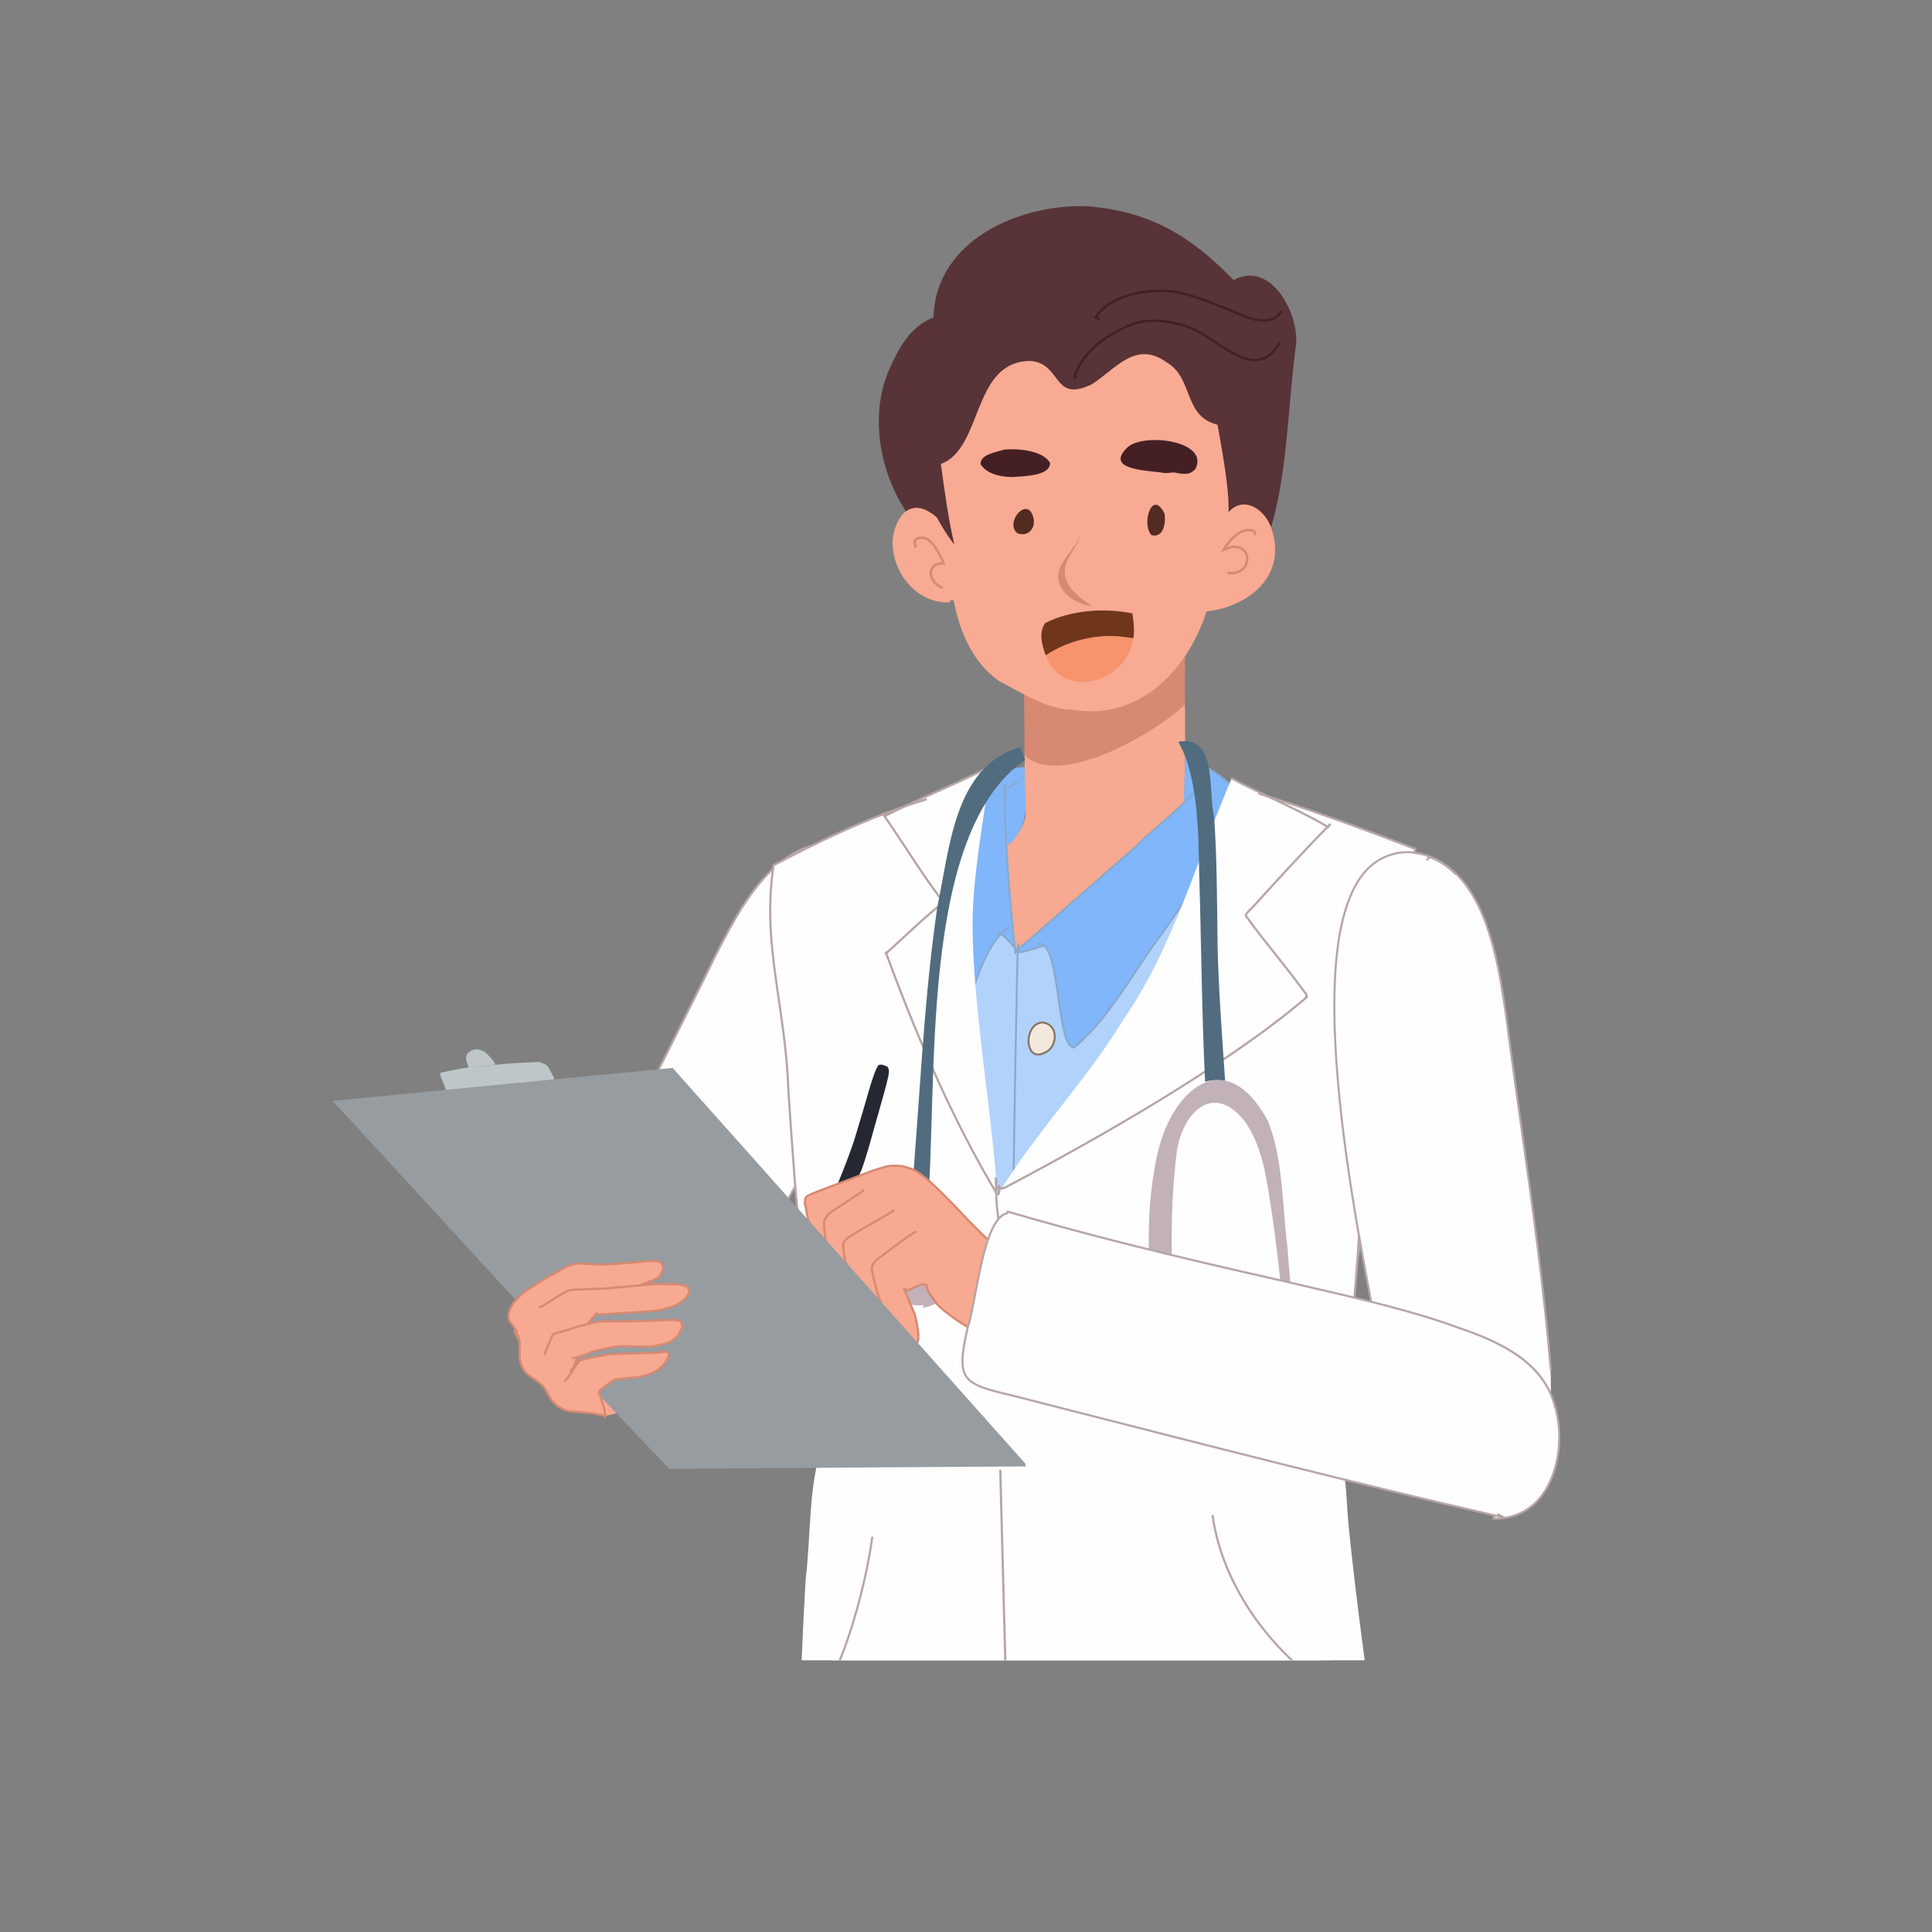 <?xml version="1.0" encoding="utf-8"?>
<svg xmlns="http://www.w3.org/2000/svg" id="a" viewBox="0 0 4000 4000">
  <rect x="0" y="0" width="4000" height="4000" fill="#808080" stroke="none"/>
  <defs>
    <clipPath id="b">
      <rect fill="none" height="3311.49" width="2859.09" x="570.27" y="125.97"/>
    </clipPath>
  </defs>
  <g clip-path="url(#b)">
    <path d="M2209.43,3350.3c8.7,37.49-53.34,62.73-61.3,19.26-11.5-44.24,49.61-68.01,61.3-19.26Z" fill="#f3e8dc"/>
    <path d="M2188.52,2972.45c9.59,17.85-1.29,33.61-18.25,40.83l-1.3-3.43c-60.58,19.49-28.13-96.24,19.55-37.4Z" fill="#f3e8dc"/>
    <path d="M2193.72,2654.23c1.95,26.03-45.92,51.45-59.84,22.04-16.19-44.59,47.58-71.6,59.84-22.04Z" fill="#f3e8dc"/>
    <path d="M2186.74,2437.33c-3.25,1.95-8.01,4.31-12.29,6.2l-.27-.83c-35.29,3.94-47.26-54.64-17.76-69.42,35.71-14.82,65.98,45.54,30.32,64.05Z" fill="#f3e8dc"/>
    <path d="M2183,2136c2.44,11.57.83,25.94-8.12,34.86-14,12.91-32.74,20.46-42.29-.48-18.21-34.44,30.26-78.4,50.42-34.38Z" fill="#f3e8dc"/>
    <path d="M2456.03,1284.77c-3.16,54.27-2.86,112.54-2.65,173.65-59.58,57.68-256.77,173.69-332.11,105.58-.12-62.83-1.85-180.71-1.68-220.21,101.65-8.45,240.11-13.03,336.44-59.03Z" fill="#d78972"/>
    <path d="M2123.06,1688.14c.11,1.83.11,2.84.16,2.9.11-.06.11-.83-.16-2.9ZM2106.92,1965.78c-.11.3-.16.53-.05.65-.14.97-.28,1.99-.38,3.01-1.25-1.65-3.19-4.14-5.14-6.62-6.08-55.97-14.14-133.24-18.09-214.71l8.18-1.06c1.85-2.16,33.61-40.94,31.57-59.73,0,.24.05.47.05.65-.87-32.05-1.83-87.05-1.79-123.96,75.31,68.04,272.25-47.69,332.11-105.58.11,39.63.44,78.6.38,104.93l-.87-.47c.27.3.54.59.87.89-.43,30.78-1.63,67.42-2.71,96.66-112.77,107.91-224.78,200.79-339.26,302.33-1.51-.57-4.71.86-4.87,3.01Z" fill="#f7a991"/>
    <path d="M2106.49,1969.44c-10.74,564.1-19.48,1127.15-1.84,1693.47-112.12.52-234.18,5.44-341.16-7.74-11.95-134.4-1.74-327.81,4.28-469.96,7.3-177.37,1.77-354.78-1.36-531.58-.97-297.46-63.11-591.04-59.57-887.62,94.44-43.59,227.38-65.68,324.31-113.15-49.6,118.09-93.6,369.07-51.93,489.51,22.36-41.59,50.61-166.6,92.71-208.92,8.13,4.98,25.63,23.61,34.55,35.98Z" fill="#b1d2fb"/>
    <path d="M2178.62,3392.72c44.85-6.94,38.93-78.19-7.75-68.66-33.49,9.3-32.08,73.49,7.75,68.66ZM2148.29,3011.04c6.71,2.66,14.71,1.79,20.69-1.18l1.3,3.43c35.66-12.77,23.23-59.12-12.24-56.78-23.59,4-30.78,42.89-9.75,54.54ZM2142.5,2420.37c4.5,12.87,17.13,24.76,31.68,22.33l.27.83c29.75-8.11,36.33-40.57,16.95-61.8-28.49-28.56-62.85,5.5-48.9,38.64ZM2106.49,1969.44c.87,1.12,1.41,1.83,1.41,1.83,13.02,1.28,43.42-12.08,53.77-12.7,33.06,11.45,26.85,248.43,72.18,203.96,65.55-66.02,122.65-162.82,179.25-239.35,56.61-85.49,131.81-185.28,167.27-279.29-.05-.06-.05-.12-.16-.12l.7-1.6c45.84,22.48,111.2,41.8,155.79,56.42,52.55,18.65,108.24,50.92,160.4,70.78.42,238.28-35.84,492.94-68.18,724.9-23.43,165.24-65.94,344.62-78.2,514.21-3.46,84.67,9.3,175.88,6.5,260.21-2.8,123.42-10.34,266.21,12.56,386.17-77.42-13.22-161.56,8.95-238.48,7.44-137.69-4.14-287.57-5.24-426.66.59-17.64-566.36-8.89-1129.33,1.84-1693.47ZM2193.29,2662.02c3.81-40.75-53.63-47.42-61.19-6.73-7.53,47.41,48.98,40.18,61.19,6.73ZM2183.71,2153.19c4.8-48.25-53-45.71-54.96-.12,1.94,45.95,45.62,34.37,54.96.12Z" fill="#b1d2fb"/>
    <path d="M2482.62,1619.37c-.31,20.76-13.27,20.29-31.57,41.06.81-21.39,1.62-47.15,2.22-70.96,3.42,3.24,27.12,22.83,29.35,29.9Z" fill="#81b6fa"/>
    <path d="M2106.76,1618.83c7.45-4.82,13.21-10.1,14.73-10.58.05,64.39,12.08,93.37-30.05,138.79l-8.18,1.06c-2.49-40.75-2.09-69.35-2.6-111.26,4.49-3.6,13.21-9.75,26.1-18.02Z" fill="#81b6fa"/>
    <path d="M2097.5,1926.84c1.08,9.99,2.71,25.35,3.84,35.98-9.55-12.08-22.47-24.89-29.4-29.36-42,42.09-70.45,167.57-92.71,208.92-41.63-120.41,2.23-371.07,51.93-489.51,16.54-49.22,41.22-59.71,90.22-65.23.05,7.56.11,14.48.11,20.62-6.7,5.17-37.2,25.34-40.83,28.6-1.4,82,9.33,226.15,16.84,289.99Z" fill="#81b6fa"/>
    <path d="M2107.89,1971.27s-.54-.71-1.41-1.83c.11-1,.22-2.01.38-2.95,83.66-71.89,163.58-143.19,247.86-216.13,29.36-27.43,90.18-83.56,121.3-113.74,21.53-15.8-13.84-38.09-22.74-47.15.22-8.98.38-17.67.49-25.7,40.28,23.59,97.11,54.32,122.98,90.93-37.86,88.81-108.51,186.58-163.65,268.48-56.66,76.61-113.63,173.24-179.24,239.35-45.23,44.75-39.22-192.71-72.19-203.96-10.41.64-40.69,13.96-53.77,12.7Z" fill="#81b6fa"/>
    <path d="M2076.21,1643.5c-.45,0-.91-.15-1.28-.47-.83-.71-.93-1.95-.23-2.78,5.44-6.4,10.48-9.65,18.84-15.04,3.45-2.22,7.35-4.74,12.09-8,.9-.62,2.13-.39,2.75.51.62.9.39,2.13-.51,2.75-4.79,3.29-8.72,5.83-12.19,8.06-8.05,5.19-12.91,8.32-17.97,14.28-.39.46-.95.7-1.51.7Z" fill="#89a9cc"/>
    <path d="M2102.26,1975.49c-.7,0-1.38-.37-1.73-1.03-.29-.53-.31-1.14-.11-1.66-5.58-48.03-22.85-208.1-21.88-339.89-.15,0-.31-.04-.46-.08-1.04-.32-1.63-1.42-1.31-2.46l1.95-6.38c.29-.94,1.23-1.53,2.19-1.37.97.15,1.68.99,1.67,1.98-1.8,133.82,16.28,300.64,21.86,348.58.09.8-.31,1.57-1.01,1.96l-.22.12c-.3.16-.63.24-.95.24Z" fill="#89a9cc"/>
    <path d="M2106.87,1968.46c-.56,0-1.11-.23-1.5-.69-.71-.83-.62-2.07.21-2.78,46.14-39.64,92.01-79.88,136.38-118.79,36.18-31.73,73.59-64.54,111.33-97.21,6.61-8.27,23.83-23.28,43.75-40.64,35.41-30.86,83.9-73.12,83.61-88.95-.02-1.09.85-1.99,1.94-2.01,1.05-.04,1.99.85,2.01,1.94.32,17.67-44.99,57.16-84.96,92-19.89,17.34-37.07,32.31-43.37,40.26-.08.1-.16.19-.26.27-37.78,32.69-75.23,65.54-111.45,97.31-44.37,38.92-90.26,79.16-136.41,118.82-.37.32-.83.48-1.29.48Z" fill="#89a9cc"/>
    <path d="M2106.87,1968.4c-.53,0-1.07-.22-1.46-.64-.62-.68-.74-1.58-.35-2.66.37-1.03,1.51-1.55,2.53-1.18.96.35,1.49,1.37,1.24,2.34.05.59-.17,1.19-.63,1.62-.38.35-.86.52-1.33.52ZM2108.32,1965.09" fill="#89a9cc"/>
    <path d="M2106.97,1967.4c-.14,0-.29-.02-.43-.05-1.06-.24-1.73-1.29-1.5-2.36.31-1.41,1.38-2.69,2.92-3.51,1.58-.84,3.27-1.05,4.54-.56,1.02.39,1.52,1.54,1.13,2.55-.39,1.01-1.52,1.51-2.53,1.14-.54-.1-2.06.6-2.21,1.24-.21.92-1.02,1.54-1.92,1.54Z" fill="#89a9cc"/>
    <path d="M2582.48,1663.53c-.51,0-1.02-.2-1.41-.59-.52-.53-.8-.7-1.55-1.14-.51-.3-1.21-.71-2.2-1.38-.9-.61-1.14-1.84-.53-2.74.61-.9,1.84-1.14,2.74-.53.89.6,1.51.97,2,1.26.86.51,1.48.87,2.36,1.77.76.78.75,2.03-.02,2.79-.38.38-.88.57-1.38.57Z" fill="#89a9cc"/>
    <path d="M2582.21,1663.23c-.58,0-1.15-.25-1.54-.73-19.21-23.74-50.83-54.19-78.18-68.68-.96-.51-1.33-1.71-.82-2.67.51-.96,1.71-1.33,2.67-.82,27.84,14.76,59.94,45.64,79.4,69.69.69.85.55,2.09-.29,2.78-.37.3-.8.44-1.24.44Z" fill="#89a9cc"/>
    <path d="M2223.18,2170.77s-.1,0-.14,0c-18.96-1.38-25.66-48.28-33.41-102.59-6.97-48.78-14.18-99.23-30.64-110.31-2.2-1.48-4.49-2.16-6.94-2.09-.34.28-.78.45-1.26.45h-1.95c-1,0-1.84-.74-1.96-1.73-.12-.99.51-1.91,1.48-2.16,4.59-1.15,8.91-.39,12.83,2.25,17.92,12.06,25.26,63.39,32.35,113.02,6.78,47.46,13.79,96.51,29.06,99.12,49.35-39.81,89.71-100.38,128.74-158.96,20.41-30.63,39.68-59.56,60.17-85.74,11.21-16.93,22.94-34.11,35.36-52.3,48.12-70.5,102.62-150.34,131.12-225.09-.12-.21-.19-.44-.22-.69-.13-1.07.57-2.04,1.64-2.19,1.03-.15,1.87.14,2.48.84.47.55.61,1.31.35,1.99-28.52,75.61-83.55,156.23-132.1,227.37-12.42,18.2-24.16,35.39-35.37,52.32-.03.04-.06.09-.09.13-20.41,26.08-39.66,54.97-60.04,85.56-39.37,59.09-80.08,120.19-130.2,160.37-.35.28-.79.43-1.24.43Z" fill="#89a9cc"/>
    <path d="M2109.71,1973.32c-.7,0-1.36-.03-1.99-.09-.57-.05-1.09-.35-1.42-.81-11.34-15.75-28.4-33.25-38.82-39.84-.92-.58-1.2-1.8-.61-2.72.58-.92,1.8-1.2,2.72-.61,11.83,7.48,29.13,26.08,39.37,40.11,7.54.29,20.22-3.7,31.46-7.25,9.09-2.87,16.95-5.35,21.76-5.57,1.08-.05,2.01.79,2.06,1.88.05,1.09-.79,2.01-1.88,2.06-4.31.2-12.3,2.72-20.76,5.39-11.11,3.51-23.59,7.45-31.89,7.45Z" fill="#89a9cc"/>
    <path d="M1979.23,2144.35c-.69,0-1.33-.36-1.69-.95-17.28-28.3-20.92-122.77-9.07-235.08,12.94-122.58,40.25-226.8,73.06-278.76,18.21-28.84,38.12-42.35,59.2-40.17,1.08.11,1.87,1.08,1.76,2.17-.11,1.08-1.07,1.88-2.17,1.76-19.47-2.02-38.12,10.88-55.45,38.35-32.5,51.48-59.59,155.06-72.47,277.07-11.18,105.93-8.31,198.72,6.82,229.51,8.11-15.54,15.86-38.82,24.75-65.49,19.14-57.44,42.97-128.93,83.37-154.21.93-.58,2.14-.3,2.72.63.58.92.3,2.14-.63,2.72-39.2,24.53-62.78,95.27-81.72,152.11-9.58,28.74-17.85,53.56-26.77,69.34-.34.61-.99.99-1.69,1h-.03Z" fill="#89a9cc"/>
    <path d="M2104.64,3664.89c-1.06,0-1.94-.84-1.97-1.91-18.1-592.08-8.35-1186.19,2.22-1696.59,0-.07,0-.14.02-.21.47-3.72,1.34-8,2.38-11.74.29-1.05,1.37-1.67,2.43-1.37,1.05.29,1.66,1.38,1.37,2.43-.98,3.53-1.8,7.57-2.26,11.08-10.56,510.32-20.32,1104.32-2.22,1696.28.03,1.09-.82,2-1.91,2.03-.02,0-.04,0-.06,0Z" fill="#89a9cc"/>
    <path d="M2149.33,2185.35c-5.47,0-9.47-2.15-12.23-4.54-9.47-8.2-12.34-27.21-6.52-43.27,5.1-14.08,15.43-22.3,28.34-22.54.09,0,.18,0,.27.01,14.61,1.71,24.44,11.58,26.28,26.41,1.81,14.55-5.28,33.44-21.95,39.86-5.55,2.95-10.25,4.06-14.19,4.06ZM2158.86,2118.95c-11.13.27-20.08,7.52-24.57,19.93-5.3,14.63-2.93,31.73,5.39,38.94,5.48,4.74,13.11,4.71,22.08-.08.07-.04.15-.07.23-.1,14.88-5.66,21.18-22.63,19.55-35.73-1.6-12.86-10.07-21.43-22.68-22.96Z" fill="#897563"/>
    <path d="M2154.76,2449.4c-3.97,0-7.41-.62-10.08-1.89-.99-.47-1.41-1.64-.94-2.63.47-.99,1.65-1.41,2.63-.94,4.1,1.95,10.8,2,18.49.29-11.52-2.45-20.87-11.86-25.03-25.9-4.99-16.85-1.2-38.34,15.7-46.81.05-.03.1-.05.16-.07,12.85-5.11,26.05-1.99,36.21,8.55,12.03,12.47,15.97,31.32,9.59,45.84-4.11,8.83-16.5,15.91-26.73,19.6-7.27,2.62-14.19,3.96-19.99,3.96ZM2174.18,2440.73c.38,0,.75.11,1.06.31,11.07-4.32,19.86-10.82,22.66-16.83,5.74-13.05,2.11-30.12-8.83-41.47-8.98-9.3-20.57-12.09-31.83-7.65-14.89,7.52-18.12,26.87-13.61,42.12,3.73,12.6,13.67,25.41,30.34,23.54.07,0,.15-.01.22-.01Z" fill="#897563"/>
    <path d="M2155.01,2691.78c-4.8,0-9.2-1.25-13.01-3.77-8.67-5.73-13.38-17.61-12.01-30.26,1.56-14.42,10.38-26.08,23.6-31.18.1-.04.2-.07.31-.09,20.81-4.35,35,7.35,39.38,20.06,4.42,12.82.22,30.03-19.11,39.57-6.76,3.77-13.26,5.67-19.16,5.67ZM2154.86,2630.31c-11.72,4.59-19.55,14.99-20.95,27.87-1.21,11.19,2.82,21.61,10.26,26.54,7.32,4.84,17.03,4.12,28.11-2.07.03-.02.06-.03.09-.05,18.39-9.06,20.74-24.39,17.17-34.76-3.83-11.1-16.31-21.29-34.68-17.52Z" fill="#897563"/>
    <path d="M2148.3,3020.91c-1.55,0-3.1-.08-4.65-.23-1.09-.11-1.88-1.07-1.77-2.16.11-1.08,1.08-1.89,2.16-1.77,18.94,1.87,39.45-9.54,44.79-24.94,3.9-11.23-1.18-22.04-14.28-30.46-11.36-5.63-21.49-4.2-28.53,4.04-8.76,10.24-10.37,28.5-3.39,38.32,5.21,7.33,14.08,8.82,25.63,4.3,1.02-.4,2.16.1,2.56,1.12.4,1.02-.1,2.16-1.12,2.56-17.86,6.99-26.64-.57-30.29-5.69-8.06-11.33-6.37-31.51,3.61-43.17,8.23-9.63,20.4-11.44,33.39-4.96.06.03.12.07.18.1,14.65,9.37,20.47,22.18,15.97,35.14-5.55,16.01-24.79,27.8-44.26,27.8Z" fill="#897563"/>
    <path d="M2167.64,3396.45c-5.23,0-9.67-.97-11.96-1.59-1.05-.28-1.68-1.37-1.39-2.42.28-1.05,1.36-1.68,2.42-1.39,3.53.95,12.68,2.84,21.25-.19,1.03-.36,2.16.17,2.52,1.2.36,1.03-.17,2.16-1.2,2.52-3.95,1.4-7.98,1.87-11.63,1.87Z" fill="#897563"/>
    <path d="M2174.36,3394.96c-17.07,0-25.82-12.77-28.33-25.47-3.67-18.5,4.59-41.86,24.32-47.33.04-.01.09-.02.13-.03,13.22-2.7,24.67.68,32.26,9.52,8.51,9.92,10.89,25.63,5.91,39.08-4.82,13.04-15.66,21.77-29.73,23.94-.02,0-.04,0-.06,0-1.56.19-3.06.28-4.49.28ZM2178.62,3392.72h0,0ZM2171.33,3325.99c-17.5,4.9-24.75,25.98-21.43,42.74,3.09,15.58,13.72,23.8,28.44,22.04,17.24-2.68,24.07-14.56,26.6-21.41,4.49-12.15,2.4-26.27-5.21-35.14-4.67-5.44-13.37-11.28-28.4-8.24Z" fill="#897563"/>
    <path d="M2179.37,3394.69h-.76c-1.09,0-1.97-.88-1.97-1.97s.88-1.97,1.97-1.97h.76c1.09,0,1.97.88,1.97,1.97s-.88,1.97-1.97,1.97Z" fill="#897563"/>
    <path d="M2911.07,1776.38c-.21,0-.43-.03-.64-.11-29.79-10.14-60.37-24.76-89.96-38.9-27.83-13.3-56.61-27.05-84.44-36.92-12.92-4.59-27.51-9.16-42.95-14.01-42.41-13.3-90.47-28.38-124.94-50.29-.74-.47-1.08-1.38-.84-2.22.25-.84,1.02-1.42,1.9-1.42h2.6c1.09,0,1.97.88,1.97,1.97,0,.17-.02.33-.06.48,33.76,20.49,79.78,34.93,120.54,47.71,15.48,4.86,30.11,9.44,43.09,14.05,28.02,9.93,56.9,23.73,84.82,37.08,28.62,13.68,58.19,27.81,86.95,37.83.57-.19,1.21-.13,1.75.24l1.3.89c.82.56,1.1,1.63.65,2.51-.34.69-1.04,1.09-1.77,1.09Z" fill="#89a9cc"/>
    <path d="M1706.85,1767.99c-.75,0-1.46-.43-1.79-1.15-.46-.99-.02-2.16.97-2.62,45.2-20.86,97.89-36.43,153.67-52.91,59.03-17.44,120.07-35.47,170.6-60.22.98-.48,2.16-.07,2.64.91.48.98.07,2.16-.91,2.64-50.83,24.89-112.03,42.97-171.22,60.46-55.64,16.44-108.2,31.97-153.13,52.71-.27.12-.55.18-.83.18Z" fill="#89a9cc"/>
    <path d="M1763.49,3657.15c-1.01,0-1.87-.77-1.96-1.8-10.9-122.15-3.42-293.54,2.59-431.25.58-13.35,1.15-26.37,1.69-38.97,6.15-149.43,3.14-301.23.23-448.02-.54-27.35-1.1-55.64-1.6-83.44-.46-143.49-15.42-288.46-29.88-428.66-15.5-150.21-31.52-305.54-29.68-459.03.01-1.09.9-1.97,2-1.95,1.09.01,1.96.91,1.95,2-1.84,153.26,14.17,308.47,29.66,458.57,14.47,140.29,29.44,285.37,29.9,429.02.49,27.77,1.05,56.05,1.59,83.4,2.91,146.86,5.92,298.71-.24,448.27-.53,12.61-1.1,25.63-1.69,38.98-6,137.59-13.48,308.83-2.6,430.72.1,1.09-.71,2.05-1.79,2.14-.06,0-.12,0-.18,0Z" fill="#89a9cc"/>
    <path d="M2769.79,3656.85c-.93,0-1.76-.66-1.94-1.6-20.12-105.36-16.75-230.11-13.79-340.17.43-16.05.84-31.21,1.19-46.42,1.37-41.19-1.02-84.78-3.34-126.93-2.43-44.22-4.94-89.94-3.16-133.31,7.75-107.42,27.77-219.5,47.13-327.9,11.05-61.89,22.48-125.89,31.08-186.51l2.08-14.89c31.17-223.44,66.5-476.68,66.08-709.73,0-1.09.88-1.98,1.97-1.98h0c1.09,0,1.97.88,1.97,1.97.42,233.32-34.93,486.72-66.12,710.28l-2.08,14.9c-8.61,60.69-20.04,124.73-31.1,186.65-19.34,108.29-39.34,220.28-47.08,327.43-1.77,43.12.74,88.75,3.16,132.87,2.32,42.24,4.71,85.92,3.34,127.26-.35,15.19-.75,30.36-1.19,46.41-2.96,109.86-6.32,234.38,13.72,339.33.21,1.07-.5,2.11-1.57,2.31-.12.02-.25.04-.37.04Z" fill="#89a9cc"/>
    <path d="M1764.79,3655.61h-1.41c-1.09,0-1.97-.88-1.97-1.97s.88-1.97,1.97-1.97h1.41c1.09,0,1.97.88,1.97,1.97s-.88,1.97-1.97,1.97Z" fill="#89a9cc"/>
    <path d="M1975.48,3666.57c-71.82,0-143.22-2.24-212.2-9.44-1.08-.11-1.87-1.08-1.76-2.17.11-1.08,1.07-1.87,2.17-1.76,126.77,13.22,261.93,9.69,392.64,6.26,97.98-2.56,199.3-5.22,295.73-.72.03,0,.07,0,.1,0,51.63,5.1,103.93.73,154.52-3.5,53.62-4.48,109.06-9.11,163.35-2.35,1.08.14,1.85,1.12,1.71,2.2-.13,1.08-1.13,1.85-2.2,1.71-53.88-6.71-109.11-2.1-162.53,2.37-50.75,4.24-103.22,8.62-155.19,3.5-96.28-4.49-197.5-1.84-295.39.72-59.79,1.56-120.52,3.15-180.95,3.15Z" fill="#89a9cc"/>
    <path d="M1724.58,1744.55c271.87,11.65,63.95,419.24,4.7,553.48-37.54,77.11-85.55,165.16-127.26,237.38-66.2,108.23-109.91,217.23-208.65,291.87-110.1,76.36-233.83-4.03-222.67-135.12.87-62.97,31.16-142.21,57.21-198.27,58.72-123.54,110.89-228.33,170.91-350.11,78.09-134.4,147.73-392.28,325.75-399.25Z" fill="#fefefe"/>
    <path d="M1661.93,1760.81c-.8,0-1.57-.45-1.93-1.22-.51-1.07-.06-2.35,1.01-2.86,17.35-8.3,38.92-13.53,57.7-13.99,1.17-.04,2.16.91,2.19,2.09.03,1.18-.91,2.16-2.09,2.19-18.21.44-39.13,5.52-55.96,13.58-.3.14-.61.21-.92.21Z" fill="#b7a5a5"/>
    <path d="M1503.4,2706.5c-.36,0-.72-.09-1.05-.28-1.03-.58-1.39-1.89-.81-2.92,10.94-19.39,25.33-43.93,42-72.34,65.45-111.61,164.36-280.27,234.11-442.14,38.35-89,63.26-165.73,74.04-228.05,12.62-72.98,6.26-128.25-18.91-164.27-49.75-67.81-140.59-61.01-200.79-20.17-68.05,45.62-112.46,132.19-148.14,201.74-29.07,59.82-60.05,121.43-90.01,181-66.43,132.1-135.11,268.7-193.21,405.3-.46,1.09-1.72,1.59-2.81,1.13-1.09-.46-1.6-1.72-1.13-2.81,58.14-136.73,126.86-273.39,193.32-405.55,29.95-59.57,60.92-121.16,90.01-180.99,35.93-70.04,80.62-157.15,149.58-203.38,32.66-22.16,72.53-33.46,109.38-31,39.99,2.67,74.54,21.22,97.29,52.23,25.87,37.02,32.47,93.36,19.65,167.49-10.83,62.65-35.84,139.71-74.33,229.02-69.85,162.11-168.84,330.91-234.35,442.61-16.65,28.4-31.04,52.92-41.96,72.28-.39.7-1.12,1.09-1.87,1.09Z" fill="#b7a5a5"/>
    <path d="M1725.49,1752.89c-.95,0-1.82-.64-2.07-1.6l-.85-3.27c-1.11-.36-2.54-.76-4.16-1.02-1.17-.19-1.96-1.29-1.77-2.46.19-1.17,1.29-1.96,2.46-1.77,2,.33,4.07.88,6,1.6.65.24,1.15.79,1.33,1.46l1.14,4.37c.3,1.14-.39,2.31-1.53,2.61-.18.05-.36.07-.54.07Z" fill="#b7a5a5"/>
    <path d="M1948.02,1859.89c-42.07-51.89-77.25-114.61-116.7-169.98,71.63-36.99,146.75-65.3,218.56-103.05-12.18,116.34-39.47,231.11-36.08,351.84,4.9,170.54,35.97,340.81,49.15,508.35-.43-2.94-.7-5.27-1.29-7.94.39,10.33.51,20.31,1.1,30.84-92.25-154.24-166.08-329.23-228.61-496.71,38.1-31.95,74.59-70.15,116.94-103.18,4.15,4.82,5.04,13.24,11.67,15.01-4.51-8.72-8.53-17.44-14.74-25.18Z" fill="#fefefe"/>
    <path d="M2090.07,2452.98c-9.49,5.57-6.39,5.07-13.71,7.09-2.93,1.05-.47-1.64.2-3.77,73.65-117.64,176.48-224.92,250.83-347.63,104.31-152.32,151.32-332.23,222.84-497.41,65.44,33.89,128.78,63.11,199.28,100.73-56.52,57.45-120.22,124.29-170.57,183.39,39.41,55.09,83.26,104.89,122.04,158.81,3.45,4.15,6.53,6.28,2.53,10.51-143.96,128.05-413.68,284.64-613.45,388.29Z" fill="#fefefe"/>
    <path d="M1834.15,1973.23c62.52,167.53,136.41,342.45,228.61,496.77,19.13,163.95,9.5,336.13,9.88,505.29,2,157.86,5.78,324.22,9.3,481.44-.25,17.64,2.45,24.97.36,37.76-113.82,24.34-240.99,1.1-345.83-48.51-28.03-17.07-48.72-31.38-47.41-67.59,1.98-76.8,26.56-173.16,31.16-252.04.3,1.76.4,3.22.85,4.95,1.08-171.04-36.78-336.38-58.19-506-13.5-114.97-23.98-264.81-30.88-372.23-6.59-172.27-54.68-299.79-30.7-461.51,71.89-37.88,148.17-75.81,226.55-105.81,41.77,55.96,76.73,121.05,120.3,174.39,1.03,3.5,2.93,5.79,2.89,9.84-42.3,33.23-78.79,71.19-116.9,103.24Z" fill="#fefefe"/>
    <path d="M2079.04,2470.45c-.3.24-7.77,5-7.9,5.16,1.59-.78,7.01-4.3,7.9-5.16ZM2062.92,2479.64c-.08-2.52-.17-7-.34-9.88,5.53,8.67,7.59-5.05,6.25-9.89,1.96.15,3.91.38,5.88.43-1.61,2.95-3.27,5.87-4.9,8.81,1.78-2.79,5.03-6.7,6.54-9.03,3.07-1.57.88.58,4.98-1.66,39.74-24.42,84.73-45.92,128.75-70.15,163-84.15,369.99-219.57,492.01-320.81,8.84-6.84-.59.09,1.43-2.76,4.11-4.32.8-6.29-2.52-10.5-38.79-53.93-82.64-103.72-122.04-158.8-.79-1.1,6.95-10.58,13.6-16.01,48.51-53.7,104.22-114.83,157.08-167.7-.52,1.3,3.47-3.76,4.25-4.54-.97.83-3.63,3.74-4.25,4.54-38.64-19.48-81.71-41.99-123.25-62.3,101.95,31.93,203.16,70.15,303.3,107.66-23.84,255.53-32.14,528.74-111.59,773.73-.13-1.84-.68-.18-1.08-1.21-12.64,216.69-49.9,438.42-50.35,654.1-.4,76.32,24.59,165.58,12.8,238.43-3.22,5.71-2.32,3.8-7.86,5.55-80.92,21.08-166.37,30.51-249.75,54.98-137.87,30.48-312.6,84.76-434.38,1.1,1.35,1.52,6.1,2.8,4.85,5.23,3.1,4.37-6.24,3.74-9.01,5.91-5.15-169.99-8.13-348.79-10.69-519.59-1.37-165.68,10.75-335.01-9.71-495.64Z" fill="#fefefe"/>
    <path d="M1831.3,1692.11c-.81,0-1.6-.45-2-1.22-.56-1.1-.13-2.45.97-3.01,36.01-18.41,73.49-35.23,109.73-51.49,35.91-16.11,73.04-32.77,108.77-50.99,1.1-.56,2.45-.12,3.01.98.56,1.1.12,2.45-.98,3.01-35.83,18.27-73.02,34.96-108.97,51.09-36.19,16.24-73.62,33.03-109.52,51.39-.33.17-.67.25-1.02.25Z" fill="#b7a5a5"/>
    <path d="M1953.6,1870.09c-.66,0-1.31-.29-1.76-.85-27.13-34.23-52.22-72.52-76.48-109.55-15.85-24.18-32.23-49.19-49-72.77-.72-1.01-.48-2.41.53-3.12,1.01-.72,2.41-.48,3.12.53,16.82,23.65,33.23,48.7,49.1,72.91,24.21,36.95,49.25,75.15,76.25,109.22.77.97.6,2.38-.36,3.15-.41.33-.9.48-1.39.48Z" fill="#b7a5a5"/>
    <path d="M1834.05,1976.44c-.62,0-1.23-.25-1.67-.75-.82-.92-.75-2.34.18-3.16,12.12-10.83,24.39-22.18,36.26-33.16,26.28-24.31,53.45-49.45,83.29-73.14.97-.77,2.38-.61,3.15.36.77.97.61,2.38-.36,3.15-29.71,23.59-56.82,48.67-83.04,72.92-11.88,10.99-24.17,22.35-36.31,33.21-.43.38-.96.57-1.49.57Z" fill="#b7a5a5"/>
    <path d="M2066.24,2474.97c-2.83,0-5.06-3.54-5.87-4.83-80.44-134.82-155.09-297.4-228.24-497.06-.43-1.16.17-2.45,1.33-2.87,1.16-.43,2.45.17,2.87,1.33,73.05,199.4,147.59,361.72,227.85,496.26.82,1.3,1.42,1.99,1.79,2.34,1.03-2.52,1.09-11.07.21-14.43-.31-1.2.41-2.42,1.6-2.73,1.2-.31,2.42.41,2.73,1.6.36,1.37,2.56,17.73-2.88,20.08-.48.21-.96.3-1.41.3Z" fill="#b7a5a5"/>
    <path d="M2074.71,2462.59c-.71,0-1.44-.07-2.35-.19-.85-.11-1.9-.24-3.39-.33-.17,0-.33-.04-.49-.08-.06,0-.27.02-.42.04-1.92.21-3.18-.46-3.76-1.98-.68-1.79.46-3.41,1.29-4.58.19-.27.48-.67.54-.82.33-1.19,1.55-1.86,2.74-1.53,1.19.33,1.88,1.6,1.56,2.79-.17.61-.51,1.18-.88,1.72,1.47.1,2.52.23,3.37.34,2.34.29,2.71.34,7.62-1.64,193.52-102.12,458.15-252.76,620.1-390.56.12-.09.23-.18.35-.27-.04-.57.12-1.28.73-2.11.05-.07.11-.14.18-.21,1.96-2.09,1.85-2.57-1.56-6.35-.33-.37-.67-.75-1.02-1.14-.05-.06-.09-.11-.14-.17-19.02-26.45-39.68-52.42-59.66-77.54-20.81-26.16-42.32-53.21-62.39-81.26-1.07-1.49-.72-3.31,4.14-9.09,2.97-3.53,6.57-7.2,9.65-9.86l1.73-1.9c46.15-50.76,103.09-113.38,152.48-163.59-32.89-19.6-73.55-38.9-112.87-57.56-29.89-14.19-58.12-27.58-83.24-41.12-1.09-.59-1.5-1.94-.91-3.03.59-1.09,1.94-1.5,3.03-.91,25.02,13.48,53.2,26.85,83.04,41.01,39.67,18.83,80.69,38.3,113.88,58.14.1.06.2.13.29.21,1.24-1.26,2.47-2.5,3.71-3.74.6-.61,1.5-.82,2.31-.54.81.28,1.39.99,1.5,1.84.29,2.33-1.66,3.75-2.83,4.6-.13.1-.29.21-.44.32.21,1.04-.22,1.93-.88,2.44-.68.53-1.53.6-2.39.45-49.56,50.31-106.93,113.41-153.37,164.49l-1.83,2.01c-.06.07-.13.13-.2.2-5.54,4.74-11.21,11.51-12.58,13.87,19.83,27.66,41.09,54.39,61.65,80.24,19.99,25.13,40.66,51.12,59.72,77.63.31.35.62.69.92,1.02,2.28,2.53,4.8,5.32,3.75,8.8.14.13.28.29.4.49,1.11,1.73-.47,3.04-1.24,3.67-.6.49-1.59,1.27-3.1,2.45-162.22,138.03-427.22,288.88-620.94,391.11-.07.04-.14.07-.21.1-4.08,1.65-5.75,2.16-7.61,2.16Z" fill="#b7a5a5"/>
    <path d="M2929.6,1759.75c-.27,0-.54-.05-.81-.15-125.08-48.38-227.52-84.69-322.41-114.24-1.18-.37-1.84-1.62-1.47-2.8.37-1.18,1.63-1.84,2.8-1.47,94.99,29.59,197.53,65.92,322.7,114.34,1.15.45,1.73,1.74,1.28,2.9-.34.89-1.19,1.43-2.09,1.43Z" fill="#b7a5a5"/>
    <path d="M2817.96,2533.82c-.23,0-.46-.04-.69-.11-1.18-.38-1.82-1.64-1.44-2.82,64.61-199.85,82.28-418.33,99.37-629.61,3.86-47.72,7.85-97.07,12.3-144.91.12-1.23,1.21-2.14,2.44-2.02,1.23.11,2.14,1.21,2.02,2.44-4.45,47.81-8.44,97.15-12.3,144.86-17.11,211.54-34.8,430.28-99.57,630.63-.31.95-1.18,1.55-2.13,1.55Z" fill="#b7a5a5"/>
    <path d="M2763.19,3175s-.07,0-.11,0c-1.24-.06-2.19-1.11-2.13-2.34,5.18-108.34,15.99-220.4,26.44-328.77,12.16-126.03,24.73-256.35,28.67-382.57.04-1.21,1.03-2.17,2.24-2.17.02,0,.05,0,.07,0,1.24.04,2.21,1.07,2.17,2.31-3.94,126.36-16.52,256.76-28.68,382.86-10.45,108.32-21.25,220.33-26.43,328.56-.06,1.2-1.05,2.13-2.24,2.13Z" fill="#b7a5a5"/>
    <path d="M1601.02,1793.94c-.8,0-1.58-.43-1.98-1.19-.58-1.09-.16-2.45.93-3.03,78.09-41.42,195.84-100.64,316.37-136.58,1.18-.35,2.43.32,2.79,1.51.35,1.19-.32,2.43-1.51,2.79-120.15,35.83-237.63,94.92-315.55,136.25-.33.18-.69.26-1.05.26Z" fill="#b7a5a5"/>
    <path d="M2081,3489.37s-.04,0-.05,0c-1.24-.03-2.22-1.06-2.19-2.29,1.44-60.67-1.09-157.74-3.77-260.51-2.3-88.14-4.67-179.28-4.58-251.28-.95-52.69.14-106.95,1.19-159.42,2.08-103.84,4.23-211.22-9.27-312.01-1.6-15.37-1.91-28.51-2.24-42.42-.16-6.93-.33-14.09-.66-21.91-.05-1.12.75-2.11,1.86-2.3,1.1-.2,2.19.47,2.52,1.55.57,1.84.84,4.01,1.11,6.11.07.52.13,1.04.2,1.54.12.84-.25,1.63-.88,2.1.13,4.42.23,8.66.33,12.82.32,13.82.63,26.87,2.21,41.99,13.54,101.07,11.38,208.62,9.3,312.63-1.05,52.43-2.14,106.64-1.19,159.29-.09,71.98,2.28,163.09,4.58,251.21,2.68,102.83,5.21,199.95,3.77,260.73-.03,1.22-1.03,2.19-2.24,2.19Z" fill="#b7a5a5"/>
    <path d="M1701.32,3266.72c-.11,0-.23,0-.34-.03-1.22-.19-2.06-1.33-1.87-2.55,1.88-12.24,4.02-24.83,6.1-37.01,5.77-33.88,11.73-68.91,12.79-100.87.02-.69.36-1.3.87-1.7.03-117.2-18.25-233.94-35.93-346.91-7.78-49.69-15.83-101.08-22.26-152.07-13.78-117.35-24.23-268.71-30.89-372.36-2.44-66.16-11.13-125.58-19.53-183.05-13.46-92.07-26.18-179.03-10.86-279.09.19-1.22,1.33-2.06,2.55-1.88,1.22.19,2.06,1.33,1.88,2.55-15.21,99.4-2.55,186.04,10.87,277.76,8.42,57.58,17.13,117.13,19.57,183.47,6.65,103.53,17.1,254.82,30.86,372.04,6.43,50.91,14.47,102.26,22.24,151.92,18.05,115.31,36.72,234.54,35.97,354.36,0,.83-.46,1.56-1.14,1.94-1.61,30.36-7.17,63-12.55,94.63-2.07,12.16-4.21,24.73-6.08,36.94-.17,1.11-1.12,1.9-2.21,1.9Z" fill="#b7a5a5"/>
    <path d="M2191.23,5154.58c1.07,16.96-.11,25.11,2.38,31.67-114.26,27.82-237.09,15.89-353.25,3.2-65.75-11.61-141.66-10.31-154.41-84.44-18.88-342.92-32.73-711.56-36.31-1054.12-1.95-254.31,3.84-527,18.21-779.44,11.64-92.35,4.93-197.96,36.89-285.61,58.98-136.94,174.99-255.68,319.57-296.77,270.83-86.26,599.7,29.09,732.07,288.03,33.16,54.78,29.62,114.82,35.16,175.3,12.89,131.18,33.32,282.58,51.47,415.95,46.24,325.25,87.95,652.32,144.99,974.18,20.19,113.1,51.23,267.4,74.34,375.01,13.66,67.45,28.34,131.26,6.23,194.45-139.66,48.48-310.77,91.32-462.48,94.59-86.38,4.69-177.14,8.51-252.69-17.37-24.01-7.19-60.39-19.77-65.61-51.17-70.21-411.03-151.03-834.13-180.31-1255.42l-.7.06c21.53,422.48,69.78,848.37,84.47,1271.91Z" fill="#fefefe"/>
    <path d="M2192.3,5184.54c-1.2,0-2.18-.95-2.22-2.15-7.87-244.72-27.48-494.72-46.44-736.48-14.5-184.9-29.5-376.1-39.09-563.13-.06-1.23.88-2.27,2.11-2.34,1.25-.07,2.27.88,2.34,2.11,9.58,186.97,24.58,378.14,39.08,563.01,18.97,241.81,38.58,491.86,46.46,736.69.04,1.23-.92,2.26-2.15,2.3-.02,0-.05,0-.07,0Z" fill="#b7a5a5"/>
    <path d="M2768.73,3510.82c-.39,0-.79-.1-1.14-.32-65.3-39.2-124.12-93.91-170.12-158.21-48.23-67.43-79.03-141.33-89.05-213.7-.17-1.22.68-2.34,1.9-2.51,1.22-.16,2.34.68,2.51,1.9,19.05,137.58,114.31,277.67,244.27,360.79.68-.24,1.46-.16,2.08.3.81.6,1.55,1.15,2.26,1.68,2.93,2.19,5.05,3.77,8.49,5.97,1.03.66,1.33,2.01.69,3.05-.42.68-1.15,1.05-1.89,1.05Z" fill="#b7a5a5"/>
    <path d="M1675.01,3552.58c-.53,0-1.06-.19-1.49-.57-.91-.82-.99-2.23-.16-3.14,65.63-72.83,115.68-257.78,130.27-365.85.16-1.22,1.28-2.08,2.5-1.91,1.22.16,2.07,1.29,1.91,2.5-14.66,108.63-65.11,294.7-131.37,368.23-.44.49-1.05.74-1.65.74Z" fill="#b7a5a5"/>
    <path d="M2957.76,1773.58c-262.83-75.08-188.29,435.79-172.55,601.07,12.38,96.07,31.44,207.43,49.29,299.52,30.28,139.2,38.86,271.98,110.37,385.12,81.82,118.67,224.23,71.1,253.39-75.22,18.29-68.83,13.46-164.89,5.64-234.32-18.49-153.45-36.42-284.38-56.69-436.34-33.66-171.53-21.77-474.77-189.45-539.82Z" fill="#fefefe"/>
    <path d="M3013.22,1811.32c-.56,0-1.13-.22-1.55-.66-13.6-14.2-32-26.47-49.21-32.82-1.11-.41-1.68-1.64-1.27-2.75.41-1.11,1.64-1.68,2.75-1.27,17.79,6.57,36.79,19.24,50.82,33.88.82.85.79,2.21-.07,3.03-.41.4-.95.6-1.48.6Z" fill="#b7a5a5"/>
    <path d="M2877.25,2892.08c-1.01,0-1.91-.72-2.1-1.75-4.54-24.61-10.81-55.96-18.07-92.25-28.55-142.74-71.71-358.45-89.1-557.46-9.58-109.62-10.04-201.54-1.35-273.2,10.27-84.72,33.63-143.84,69.44-175.7,27.07-22.98,59.2-32.83,92.98-28.54,41.89,5.33,82.27,31.62,110.81,72.12,51.68,72.52,67.84,181.73,80.83,269.47,9.57,74.57,20.41,151.63,30.89,226.15,23.25,165.33,47.29,336.29,61.23,503.9.1,1.18-.78,2.21-1.96,2.31-1.19.1-2.21-.78-2.31-1.96-13.93-167.49-37.96-338.39-61.2-503.66-10.48-74.53-21.32-151.6-30.89-226.16-12.91-87.25-28.99-195.89-80.08-267.58-27.85-39.53-67.16-65.17-107.85-70.35-32.55-4.14-63.54,5.37-89.63,27.52-34.97,31.11-57.86,89.32-68,172.98-8.65,71.37-8.19,162.99,1.36,272.32,17.37,198.77,60.5,414.35,89.03,557,7.26,36.31,13.54,67.67,18.08,92.31.21,1.16-.55,2.28-1.72,2.5-.13.02-.26.04-.39.04Z" fill="#b7a5a5"/>
    <path d="M2955,1782.18c-.35,0-.7-.09-1.03-.27-1.04-.57-1.41-1.87-.84-2.91l2.42-4.39c.35-.63.99-1.05,1.71-1.1,2.07-.16,4.24-.09,6.26.2,1.17.17,1.98,1.25,1.81,2.43-.17,1.17-1.25,1.98-2.43,1.81-1.59-.23-3.04-.27-4.19-.23l-1.84,3.35c-.39.71-1.12,1.11-1.88,1.11Z" fill="#b7a5a5"/>
    <path d="M2102.24,4229.75c-1.25,0-2.29-1-2.32-2.26l-31.24-1182.38c-.03-1.28.98-2.35,2.26-2.38.02,0,.04,0,.06,0,1.25,0,2.29,1,2.32,2.26l31.24,1182.38c.03,1.28-.98,2.35-2.26,2.38-.02,0-.04,0-.06,0Z" fill="#b7a5a5"/>
    <g id="c">
      <path d="M1942.68,2582.44c4.77,17.12,3.76,38.45-10.87,50.87l1.06,3.49c-28.3,10.21-48.77,4.75-72.61-3.84-21.35-13.89-20.65-43.56-13.41-65.34,21.42-40.76,83.58-25.67,95.84,14.83Z" fill="#6b6367"/>
      <path d="M1931.81,2633.31c43.42-42.49-23.31-116.72-71.38-81.36-21.67,15.06-21.19,47.36-12.41,69.01,5.77,13.93,38.67,20.03,52.05,22.51,2.95,0,21.39-3.49,32.79-6.68l-1.06-3.49ZM1911.19,2707.64c.12-1.89.18-3.72.24-5.49-13.3,1.58-30.37-.98-43.49-4.67v-.06c-102.13-32.9-82.57-209.46,33.33-197.16,110.49,18.17,125.96,184.28,9.92,207.38Z" fill="#c2b1b9"/>
      <path d="M2112.67,1546.75l9.87,26.41c-222.84,153.49-179.11,677.11-202.6,931.52-11.25-3.81-22-5.61-34.86-4.61,18.92-207.03,25.85-420.38,55.83-623.99,25.56-118.87,34.07-290.17,171.76-329.34Z" fill="#516c7f"/>
    </g>
    <g id="d">
      <path d="M2663.88,2798.02c.01,1.81,4.19,2.82,5.97,2.9,35.14-18.24,40.81,14.3,43.96,47.15,4.76,36.63,15.94,87.96-32.91,90.75-40.19-9.21-32.55-122.71-38.05-139.56,1.43-7.45,12.07-4.79,20.39-6.74-.11,1.3.31,3.34.65,5.49Z" fill="#6b6367"/>
      <path d="M2536.44,2237.05c0,.3.06.59.06.95-14.38-2.6-27.7-2.32-41.48,1.83-6.94-141.29-8.07-300.2-12.29-433.91-1.55-78.52-1.86-198.4-42.78-269.19l.95-1.24c80-14.28,60.04,104.03,72.68,154.8,6.14,80.94,6.2,186.07,7.26,264.29,1.3,83.74,10.03,201.16,15.6,282.48Z" fill="#516c7f"/>
      <path d="M2682.96,2800.36c-1.74-59.14-13.77-159.9-17.25-215.83-11.1-88.52-9.13-188.2-41.18-264.82-88.11-161.38-200.71-63.35-229.36,74.68-30.42,142.88-14.61,290.44,7.26,430.13,12.35-1.89,32.79-4.79,41.42-5.02-20.32-126.81-24.88-303.14-6.86-439.35,13.37-77.22,73.96-138.48,137.79-61.74,42.52,57.12,48.79,133.87,60.03,203.13,13.35,96.24,26.05,210.26,26.06,287.03,6.98-.84,16.83-.47,23.4-4.37l-1.3-3.84Z" fill="#c2b1b9"/>
      <path d="M2467.22,2914.76c1.1,31.43-39.47,47.56-50.1,11.05-4.64-29.44-13.09-79.71-25.8-107.28,9.77-17.12,8.03-2.82,16.76-4.38,5.97-1.42,14.95-3.37,17.73-3.6,6.94-.78,14.63,1.54,16.54-4.61,23.38-.33,20.56,98.73,24.87,108.83Z" fill="#6b6367"/>
    </g>
    <path d="M1856.29,2771.98c-1.6-2.9-8.15-18.08-14.71-33.68-2.95-1.36-5.97-2.9-8.33-4.08-8.15-4.19-39.53-22.69-46.44-27.24-4.55-2.95-9.93-10.46-10.22-10.46.12-1.18-3.78-11.58-7.56-24.7-8.21-3.25-18.61-7.56-28.71-12.17-2.66-1.24-4.9-2.36-6.79-3.43-4.79-2.66-7.33-4.9-8.45-7.62-.18-.47-1.65-7.68-3.66-17.67-9.16-8.74-19.2-19.67-24.58-26.29-1-1.24-1.89-2.3-2.54-3.19-2.66-3.66-11.29-36.75-15.24-52.23-9.28-37.34-10.87-46.97-10.46-50.4-1.54-2.84-2.19-4.84-2.19-7.68s.12-6.5.47-7.92c.71-3.01,2.3-5.38,4.67-6.97,6.91-4.37,32.2-13.77,44.96-18.49,6.26-2.3,12.41-4.55,18.32-6.74,16.84-6.26,32.2-12.17,46.09-17.43,14.59-5.55,27.47-10.28,38.52-13.88,8.86-2.78,18.73-5.38,24.11-5.97,5.44-.59,20.27-.06,25.41.83,3.55.65,16.96,5.02,20.44,6.44,10.4,4.25,25.52,16.25,40.24,29.19,21.86,19.97,60.68,60.8,79.11,80.53,8.92,9.16,25.64,26.12,39.76,38.52,10.1,8.63,33.62,27.89,45.79,37.75,15.24,12.53,29.6,25.17,37.1,35.98,6.62,9.57,17.19,28.6,21.21,40.47,2.07,6.09,4.37,16.6,4.96,23.22.65,7.21.06,17.73-1.6,25.52-1.36,6.14-5.02,15.83-8.15,19.97-2.42,3.25-12.05,12.47-16.43,15.24-2.9,1.83-8.74,4.31-13.71,6.14-1.95.71-3.78,1.3-5.26,1.77h-.06c-4.73-.18-9.63-.53-14.59-1.18-6.09-.89-18.91-2.78-25.64-3.84-17.13-2.95-34.09-7.92-48.39-13.59-14.12-5.79-27.47-12.94-43.19-23.81-16.01-11.34-35.8-26.47-41.89-34.62-3.78-5.14-10.22-14.59-13.88-19.97-3.13-4.79-5.67-10.58-6.62-16.19l-.95-2.07-5.02-.83-6.09.41-26.77,11.99-7.68-3.72c.77,1.83,22.16,54.12,22.51,54.12,0,0,4.61,17.49,6.74,35.45.89,9.63.53,19.03-2.3,23.28-2.48,3.49-5.61,7.03-7.5,8.21-2.19,1.3-8.39,2.19-11.17,1.71-1.77-.35-7.5-3.37-9.69-4.79-3.9-2.6-11.58-9.81-13.94-13.94Z" fill="#f7a991"/>
    <path d="M1733.51,2656.23c-2.01,10.28-9.04,35.63-12.41,47.5-3.43,11.17-10.99,39.65-11.52,40.18-.65.53-2.6-.35-3.6.59-.24.18-18.08,12.41-23.04,15.89-4.02-3.6-8.51-12.05-10.99-20.38-3.96-13.83-6.62-29.48-6.91-31.49l1.6-2.9,25.58-97.02,4.61-3.96c5.38,6.62,15.42,17.55,24.58,26.29,2.01,9.99,3.49,17.19,3.66,17.67,1.12,2.72,3.66,4.96,8.45,7.62Z" fill="#252833"/>
    <path d="M1779.84,2429.82l1.06,3.78c-13.88,5.26-29.25,11.17-46.09,17.43l-.24-.71c.06-.12.12-.3.18-.47.12-.18.18-.41.3-.65,12.64-30.07,26.53-67.47,33.38-88.15,8.92-28.71,24.58-82.36,32.26-109.01,5.73-19.5,14.06-43.43,18.08-46.5,2.07-1.48,6.38-1.65,9.57-.71,3.55,1.12,8.27,3.01,9.34,4.08,1.77,2.01,2.95,6.91,2.78,10.75-.71,9.75-7.62,34.39-10.58,45.14-8.57,30.49-24.58,87.27-32.02,113.5-12.94,42.95-15.18,47.09-18.02,51.52Z" fill="#252833"/>
    <path d="M1881.86,2793.09c-.89,0-1.69-.05-2.35-.17-2.39-.5-8.52-3.84-10.48-5.13-4.11-2.75-12.06-10.11-14.67-14.7-2.24-3.98-12.54-28.28-23.8-54.99-1.83-4.35-3.55-8.41-4.89-11.56-.01,0-.03,0-.04,0-1.49,0-1.95-1.36-3.22-5.19-.74-2.22-1.71-5.25-2.75-8.46-1.68-5.21-3.58-11.11-4.77-14.5-4.98-16.03-10.78-39.77-11.96-48.93-.35-3.36.26-8.78,1.88-12.12,1.34-2.62,4.94-6.94,6.74-8.67,5.61-5.13,25.53-19.99,41.26-31.57,37.23-27.25,40.52-28.35,41.6-28.71,1.18-.39,2.46.24,2.85,1.42s-.24,2.46-1.42,2.85c-.87.29-6.35,3.17-40.36,28.07-22.11,16.27-36.61,27.35-40.84,31.22-1.66,1.59-4.85,5.56-5.78,7.39-1.08,2.22-1.74,6.63-1.43,9.59,1.12,8.75,6.95,32.57,11.76,48.04,1.18,3.36,3.09,9.3,4.78,14.53.59,1.85,1.22,3.78,1.79,5.54.9.35,1.37,1.42,1.88,2.61.38.88.93,2.17,1.62,3.78,1.37,3.21,3.27,7.73,5.46,12.92,7.96,18.87,21.28,50.45,23.57,54.52,2.14,3.77,9.65,10.76,13.23,13.15,2.22,1.45,7.54,4.19,8.85,4.46,2.25.39,7.95-.44,9.6-1.43,1.39-.87,4.26-4.08,6.79-7.58,2.16-3.19,2.89-11.35,1.92-21.79-2.04-16.96-6.19-33.15-6.62-34.82-.19-.34-.35-.71-.51-1.08-.34-.77-.81-1.88-1.4-3.28-1.17-2.76-2.77-6.61-4.58-10.96-3.6-8.69-8-19.38-11.28-27.34-2.51-6.1-4.49-10.91-4.71-11.41-.38-.87-.18-1.88.51-2.53.68-.65,1.7-.81,2.55-.4l6.74,3.31,25.83-11.58c.24-.11.5-.17.77-.19l6.08-.42c.17,0,.34,0,.52.02l5,.81c.74.12,1.38.6,1.69,1.29l.97,2.11c.08.18.14.36.17.56.87,5.06,3.11,10.5,6.3,15.33,4.17,6.17,10.3,15.09,13.8,19.85,4.77,6.4,20.24,19.16,41.38,34.12,14.76,10.21,27.95,17.49,42.76,23.58,15.02,5.92,32.03,10.71,47.86,13.45,1.23.21,2.05,1.38,1.83,2.61-.21,1.23-1.38,2.05-2.61,1.83-16.12-2.8-33.45-7.67-48.78-13.71-15.15-6.23-28.61-13.65-43.66-24.07-10.35-7.32-35.15-25.38-42.42-35.13-3.55-4.82-9.72-13.8-13.93-20.03-3.48-5.26-5.93-11.2-6.94-16.77l-.34-.75-3.56-.57-5.42.38-26.43,11.84c-.61.28-1.31.26-1.92-.03l-2.33-1.14c.67,1.62,1.48,3.6,2.45,5.94,5.86,14.25,16.78,40.76,17.64,42.41-.02-.04-.04-.08-.07-.12.36.69.64,1.84,1.1,3.73.42,1.73,1.08,4.52,1.83,8.03,1.3,6.06,3.08,15.25,4.21,24.65.78,8.4.94,19.47-2.71,24.85-2.29,3.18-5.76,7.35-8.13,8.84-2.27,1.36-7.01,2.18-10.46,2.18Z" fill="#d78972"/>
    <path d="M1769.02,2674.11c-.44,0-.84-.12-1.19-.33-7.01-2.78-17.53-7.09-28.46-12.07-9.4-4.43-14.51-7.54-16.4-12.26-.14-.38-.32-.84-3.78-18.06-2.83-14.12-13.4-67.68-13.4-68.51,0-.24.04-.48.12-.71.14-.43.42-.81.77-1.08-.28-2.01-.73-4.54-1.07-6.47-.55-3.08-.89-5.05-.94-6.12l-.02-.17c-.62-6.28-1.52-17.42-.51-21.39.98-3.78,8.5-14.11,12.18-17.28,2.1-1.75,21.77-14.77,58.5-38.7l1.83-1.19c5.46-3.54,7.83-5.57,8.55-6.33.07-.29.2-.56.39-.81.75-1,2.16-1.2,3.16-.45.62.47.98,1.21.95,2-.03.96-.09,2.58-10.59,9.38l-1.82,1.19c-47.97,31.25-56.96,37.44-58.05,38.35-3.35,2.89-10.1,12.56-10.73,14.97-.59,2.33-.35,9.94.63,19.83l.03.26s0,.1,0,.15c.02.76.47,3.3.87,5.53.9,5.03,1.52,8.73,1.37,10.6-.04.49-.24.94-.54,1.29,1.98,10.29,8.42,43.24,12.74,64.79,2.64,13.11,3.41,16.72,3.58,17.37,1.17,2.84,4.87,5.41,14.07,9.75,8.59,3.92,18.75,8.22,28.58,12.11.86.34,1.42,1.17,1.42,2.1,0,1.25-1.01,2.28-2.25,2.28ZM1786.05,2465.78h.01-.01ZM1786.04,2465.77s0,0,0,0c0,0,0,0,0,0ZM1786.03,2465.76s0,0,0,0c0,0,0,0,0,0ZM1786.03,2465.76s0,0,0,0c0,0,0,0,0,0ZM1786.02,2465.76s0,0,0,0c0,0,0,0,0,0ZM1786.02,2465.75s0,0,0,0c0,0,0,0,0,0ZM1786.01,2465.75h0,0ZM1786,2465.74" fill="#d78972"/>
    <path d="M2131.39,2769.68c-.75,0-1.48-.37-1.9-1.05-.67-1.05-.36-2.44.69-3.11,4.17-2.65,13.66-11.78,15.83-14.69,2.86-3.78,6.45-13.2,7.76-19.11,1.57-7.38,2.21-17.6,1.55-24.84-.55-6.19-2.77-16.58-4.85-22.7-3.76-11.13-14.05-29.96-20.93-39.91-7.66-11.03-22.84-24.15-36.68-35.52-12.56-10.18-35.81-29.24-45.82-37.78-10.36-9.11-23.79-22.11-39.91-38.66-24.27-25.98-59.5-62.61-79.02-80.44-17.98-15.81-30.94-25.23-39.57-28.77-3.52-1.43-16.66-5.7-20-6.31-5.1-.88-19.69-1.36-24.76-.8-4.67.51-13.74,2.76-23.68,5.88-14.47,4.7-32.17,11.44-52.67,19.24-14.98,5.7-31.95,12.17-50.16,18.77-11.27,4.17-37.7,13.96-44.53,18.28-1.85,1.25-3.1,3.14-3.68,5.58-.25,1-.41,3.96-.41,7.4,0,2.33.47,3.93,1.91,6.61.22.41.31.88.26,1.34-.44,3.68,2.57,18.04,10.41,49.58,11.34,44.34,14.26,50.59,14.88,51.45,4.17,5.64,16.23,19.02,26.85,29.18.9.86.93,2.29.07,3.19-.86.9-2.29.93-3.19.07-10.79-10.32-23.08-23.97-27.37-29.77-.79-1.1-3.18-4.38-15.62-53.01-8.83-35.56-10.75-46.18-10.57-50.48-1.33-2.56-2.14-4.9-2.14-8.16,0-2.35.07-6.58.54-8.46.83-3.5,2.76-6.38,5.59-8.29,7.28-4.61,33.05-14.15,45.44-18.74,18.2-6.6,35.15-13.06,50.11-18.75,20.55-7.83,38.3-14.59,52.9-19.33,10.37-3.25,19.54-5.51,24.56-6.06,5.45-.59,20.54-.1,26.04.85,3.85.71,17.54,5.2,20.91,6.57,9.11,3.73,22.48,13.4,40.88,29.58,19.64,17.95,54.98,54.68,79.27,80.69,16.01,16.44,29.35,29.36,39.6,38.37,9.95,8.5,33.17,27.52,45.72,37.7,14.09,11.58,29.56,24.96,37.54,36.45,6.25,9.04,17.2,28.33,21.5,41.04,2.21,6.5,4.48,17.15,5.07,23.74.69,7.64.02,18.41-1.64,26.19-1.44,6.53-5.22,16.46-8.56,20.86-2.44,3.28-12.33,12.81-17.01,15.79-.38.24-.79.35-1.21.35Z" fill="#d78972"/>
    <path d="M1841.58,2740.55c-.31,0-.64-.07-.94-.21-2.52-1.16-5.01-2.41-7.22-3.52l-1.18-.59c-8.26-4.25-39.68-22.77-46.67-27.37-3.59-2.33-7.42-6.99-9.47-9.49-.34-.42-.72-.88-.9-1.08-.1-.08-.19-.16-.28-.26-.38-.42-.58-.96-.58-1.52-.12-.79-1.14-3.89-2.21-7.18-1.42-4.35-3.36-10.3-5.26-16.89-1.25-4.15-2.43-8.59-3.51-13.16-4.5-19-8.29-31.59-12.28-40.81-.07-.17-.13-.33-.18-.49-2.38-1.17-2.98-3.32-3.25-6.98-.23-3.1-1.24-9.77-1.8-12.75-2.61-12.61-3.17-20.48-1.76-24.71.71-2.04,4.34-7.35,5.3-8.51,4.88-5.51,26.27-17.92,44.36-28.13,13.28-7.49,44.28-25.24,49.92-29.19.75-.55,1.83-1.31,2.86-2.04.99-.7,1.92-1.36,2.47-1.77,1-.74,2.41-.53,3.15.48.74,1,.53,2.41-.48,3.15-.56.42-1.53,1.1-2.54,1.82-1.01.71-2.07,1.47-2.84,2.03-5.86,4.11-36.43,21.61-50.33,29.45-9.45,5.33-38.2,21.55-43.14,27.12-1.01,1.23-4.07,5.92-4.46,7.04-1.11,3.33-.47,10.86,1.91,22.38.58,3.08,1.62,9.91,1.87,13.29.23,3.18.45,3.24,1.37,3.49,1.05.29,1.73,1.29,1.64,2.35.02.05.04.13.08.23,4.08,9.41,7.94,22.23,12.51,41.5,1.06,4.49,2.22,8.84,3.45,12.93,1.89,6.54,3.82,12.45,5.23,16.77,1.43,4.39,2.08,6.4,2.32,7.55.24.28.52.62.85,1.02,1.77,2.15,5.44,6.62,8.46,8.58,6.94,4.57,38.08,22.92,46.24,27.12l1.16.58c2.17,1.09,4.63,2.33,7.08,3.45,1.13.52,1.63,1.86,1.11,2.99-.38.83-1.2,1.31-2.05,1.31ZM1776.58,2698.78h0,0ZM1776.57,2698.78h0,0ZM1774.34,2696.3s0,0,0,0c0,0,0,0,0,0ZM1755.08,2616.89s0,0,0,0c0,0,0,0,0,0ZM1755.12,2616.44h0Z" fill="#d78972"/>
    <path d="M2079.04,3036.32c-48.98.35-160.65,1.06-223.4,1.48-74.92.53-216.9,1.48-284.02,1.95-53.29.35-185.64,1.3-185.7,1.3-.53,0-1.3.65-1.54.24,0-.12.18-.41.53-1.06l-109.25-114.8-32.5-34.21c-1.42-3.25-3.84-8.69-3.13-9.87,2.01-3.13,25.94-22.16,32.79-24.64,7.03-2.48,33.97-3.55,49.81-5.73,11.17-1.6,31.31-9.28,38.23-14,5.32-3.66,13.77-11.58,17.43-16.9,3.31-4.9,7.21-15.24,6.68-17.31-.95-2.95-4.79-4.67-9.34-4.43-.89.06-6.97,1-8.57,1.24-17.19,2.66-95.13,2.78-107.42,4.49-5.79.83-46.62,9.16-49.28,9.75-2.72.65-9.51,2.19-11.17,3.84.06-.24.18-.83.06-.71-.06.06-4.96,7.62-10.4,15.78l-1.95-1.24c2.48-4.73,6.62-17.43,7.27-17.96.18-.12.41-.24.77-.3l-.65-2.72c2.01-.53,4.55-1.3,8.09-2.36,9.45-3.13,15.48-5.38,17.84-6.85,3.78-2.36,15.3-5.14,21.98-6.74,8.33-1.95,20.27-4.31,26.65-5.55,9.22-1.65,17.08-2.19,25.23-1.95,13.77.59,41.24,1.48,52.88.59,13.59-1.18,30.96-4.96,39.29-8.86,3.72-1.83,12.7-7.98,16.72-12.64,3.84-4.55,8.57-14.77,9.39-19.85.3-2.54-1.12-7.92-3.01-9.87-3.01-3.07-13.18-3.9-16.9-3.78-13.59.53-41.42,1.71-55.54,2.3-22.1.35-88.8.77-95.07,1.12-4.84.3-13.59,2.19-22.39,4.43l-.3-1.18c.12-.65.65-1.83,1.6-3.31,2.13-3.19,10.81-12.64,11.4-13.41.35-.41.77-.95,1.3-1.71,6.44.35,12.88.53,16.19.3,13.88-1.36,91.64-5.26,107.95-7.44,12.11-1.65,33.38-7.5,41.89-11.64,6.09-3.07,15.72-9.69,19.97-14.24,4.14-4.61,8.39-14.3,7.56-16.96-1.12-3.31-4.14-6.91-6.62-7.98-5.44-2.13-12.23-3.31-18.61-3.72-16.66-.83-40.59-.83-48.98-.47-3.19.12-13.71,1.06-26.94,2.3.12-.12.24-.18.35-.24,2.13-1.24,12.47-5.26,21.74-8.51,6.74-2.42,13.06-5.67,16.78-9.28,3.6-3.55,7.62-11.82,8.15-16.01.41-4.14-2.01-10.87-4.96-13.23-3.31-2.42-10.81-3.37-17.96-3.01-16.19.77-84.84,7.62-103.75,7.39-12.76-.41-47.09-2.42-51.29-2.19-6.62.53-18.55,4.61-24.17,7.8-11.93,7.15-32.32,17.67-46.97,26.41-11.52,7.21-35.1,22.1-41.48,27.47-3.66,3.13-9.87,9.22-14.36,14.12-5.2-5.67-94.42-102.75-133.35-145.11-50.16-54.59-142.04-154.56-183.69-199.88-28.66-31.2-59.14-64.34-62.1-67.47l233.8-22.69,224.52-21.8,245.44-23.75c23.22,26,71.85,80.53,100.92,113.15,36.87,41.42,116.87,131.17,160.06,179.56,49.51,55.48,148.83,166.97,198.7,222.87,43.55,48.86,124.37,139.56,161.65,181.39,30.96,34.74,85.73,96.13,109.42,122.72l.06,5.38c-10.64,0-29.42.12-44.37.24Z" fill="#979ca0"/>
    <path d="M1024.56,2200.99l.3,3.55c-19.68,1.77-40,3.78-54.83,5.55l-.18-1.6c-2.48-5.97-4.55-13.35-4.9-17.31-.12-1.95.95-6.79,2.25-9.04,1.42-2.36,6.62-6.32,9.81-7.74,3.25-1.3,9.28-2.19,12.35-1.83,2.01.3,9.99,3.07,12.05,4.02,4.55,2.3,12.47,10.64,18.67,18.2,2.48,3.07,3.13,3.9,4.43,6.09.06.06.06.12.06.12Z" fill="#bec6c9"/>
    <path d="M1135.23,2209.56c.18.24,10.52,19.56,11.52,21.21l.41,4.02-224.52,21.8-.18-1.89c-.12-.89-.47-2.07-1.18-3.96-1.18-3.25-6.74-16.96-9.16-22.87-1.06-2.78-1.36-5.2-.35-6.14,1.71-1.48,31.73-7.5,46.91-10.1,3.25-.47,7.03-1,11.34-1.54,14.83-1.77,35.16-3.78,54.83-5.55,16.48-1.54,32.61-2.84,44.67-3.6,14.48-.89,44.31-2.54,47.21-2.13,1.6.18,6.85,2.3,9.39,3.6.47.24,1.48.89,1.24-.18,4.08,3.07,6.79,5.55,7.86,7.33Z" fill="#bec6c9"/>
    <path d="M1069.94,2696.47v.65c.06-.12.06-.35,0-.65ZM1251.15,2917.56c1.36,5.14,1.77,9.99,1.71,13.23-.95,0-1.95-.06-2.78-.18-1.95-.3-18.38-3.78-20.8-4.2-2.13-.41-48.04-4.19-54.24-5.55-3.78-.83-14.12-5.49-18.55-8.21-4.49-2.78-11.76-10.16-14.65-14.18-2.25-3.07-7.86-13.23-10.64-18.26-4.37-7.8-10.04-14-16.9-18.97-6.09-4.37-18.49-13.12-22.16-16.07-3.55-2.84-7.98-8.74-10.81-14.3-2.07-4.08-5.02-12.29-5.49-19.56-.12-2.78-.06-20.62,0-28.07.06-6.44-1.83-15.83-3.78-18.91-.83-1.24-3.78-3.66-3.78-4.84l1.65-2.66c-.95-2.36-1.89-3.96-4.14-6.85-3.9-5.14-11.46-15.18-12.58-18.26-.65-2.01-.95-9.51.53-14.71,2.07-7.03,6.09-15.24,10.16-20.56,1-1.24,2.42-2.9,4.08-4.73,4.49-4.9,10.69-10.99,14.36-14.12,6.38-5.38,29.96-20.27,41.48-27.47,14.65-8.74,35.04-19.26,46.97-26.41,5.61-3.19,17.55-7.27,24.17-7.8,4.2-.24,38.52,1.77,51.29,2.19,18.91.24,87.56-6.62,103.75-7.39,7.15-.35,14.65.59,17.96,3.01,2.95,2.36,5.38,9.1,4.96,13.23-.53,4.19-4.55,12.47-8.15,16.01-3.72,3.6-10.04,6.85-16.78,9.28-9.28,3.25-19.62,7.27-21.74,8.51-.12.06-.24.12-.35.24,13.23-1.24,23.75-2.19,26.94-2.3,8.39-.35,32.32-.35,48.98.47,6.38.41,13.18,1.6,18.61,3.72,2.48,1.06,5.49,4.67,6.62,7.98.83,2.66-3.43,12.35-7.56,16.96-4.25,4.55-13.88,11.17-19.97,14.24-8.51,4.14-29.78,9.99-41.89,11.64-16.31,2.19-94.06,6.09-107.95,7.44-3.31.24-9.75.06-16.19-.3-.53.77-.95,1.3-1.3,1.71-.59.77-9.28,10.22-11.4,13.41-.95,1.48-1.48,2.66-1.6,3.31l.3,1.18c8.8-2.25,17.55-4.14,22.39-4.43,6.26-.35,72.97-.77,95.07-1.12,14.12-.59,41.95-1.77,55.54-2.3,3.72-.12,13.88.71,16.9,3.78,1.89,1.95,3.31,7.33,3.01,9.87-.83,5.08-5.55,15.3-9.39,19.85-4.02,4.67-13,10.81-16.72,12.64-8.33,3.9-25.7,7.68-39.29,8.86-11.64.89-39.11,0-52.88-.59-8.15-.24-16.01.3-25.23,1.95-6.38,1.24-18.32,3.6-26.65,5.55-6.68,1.6-18.2,4.37-21.98,6.74-2.36,1.48-8.39,3.72-17.84,6.85-3.55,1.06-6.09,1.83-8.09,2.36l.65,2.72c-.35.06-.59.18-.77.3-.65.53-4.79,13.23-7.27,17.96l1.95,1.24c5.44-8.15,10.34-15.72,10.4-15.78.12-.12,0,.47-.06.71,1.65-1.65,8.45-3.19,11.17-3.84,2.66-.59,43.49-8.92,49.28-9.75,12.29-1.71,90.22-1.83,107.42-4.49,1.6-.24,7.68-1.18,8.57-1.24,4.55-.24,8.39,1.48,9.34,4.43.53,2.07-3.37,12.41-6.68,17.31-3.66,5.32-12.11,13.23-17.43,16.9-6.91,4.73-27.06,12.41-38.23,14-15.83,2.19-42.78,3.25-49.81,5.73-6.85,2.48-30.78,21.51-32.79,24.64-.71,1.18,1.71,6.62,3.13,9.87.41,1,.77,1.83.89,2.19.95,2.95,4.96,16.43,7.09,24.17Z" fill="#f7a991"/>
    <path d="M1243.17,2891.21l32.5,34.21c-.06.06-.12.06-.18.12-1.77,1.24-13.94,5.32-22.63,5.26.06-3.25-.35-8.09-1.71-13.23-2.13-7.74-6.14-21.21-7.09-24.17-.12-.35-.47-1.18-.89-2.19Z" fill="#f7a991"/>
    <path d="M1187.99,2813.61c-.74,0-1.48-.03-2.29-.08-1.24-.08-2.19-1.15-2.11-2.39.08-1.24,1.15-2.18,2.39-2.11,3.69.24,5.49.15,15.74-3.05,9.57-3.15,15.26-5.32,17.34-6.64,3.69-2.32,13.06-4.69,22.35-6.92l.29-.07c9.87-2.29,24.01-5.07,26.75-5.6,9.28-1.61,17.19-2.22,25.71-1.97,9.25.39,40.29,1.58,52.62.6,13.82-1.19,30.74-5,38.51-8.67,3.78-1.82,12.37-7.82,16-12.04,3.44-4.1,8.07-13.93,8.84-18.76.22-1.86-1.02-6.53-2.4-7.98-2.11-2.11-11.05-3.17-15.2-3.04-13.54.52-41.57,1.69-55.53,2.32-9.21.15-25.59.29-42.94.45-23.83.21-48.46.43-52.11.64-9.17.54-33.2,7.32-42.25,9.88-7.79,2.29-21.95,6.56-33.33,9.99-7.69,2.32-14.33,4.32-16.57,4.98-3.01.91-3.53,1.48-4.06,2.65-2.78,5.88-13.72,32.61-14.15,33.72-1,2.67-1.43,4.27-1.5,4.71,0,1.13-.84,2.12-2,2.25-1.24.14-2.36-.75-2.5-1.98-.04-.35-.16-1.4,1.78-6.58.66-1.72,11.48-28.11,14.28-34.03,1.34-2.93,3.36-4.01,6.86-5.07,2.24-.66,8.87-2.66,16.55-4.97,11.38-3.43,25.55-7.71,33.38-10.01,15.65-4.41,34.68-9.54,43.24-10.04,3.75-.22,28.45-.44,52.33-.65,16.58-.15,33.71-.3,42.84-.44,14.16-.63,41.68-1.78,55.5-2.32,2.72-.1,14.6.41,18.59,4.4,2.42,2.56,4.01,8.58,3.63,11.74-.9,5.71-5.88,16.3-9.87,21.06-4.35,5.06-13.8,11.41-17.5,13.19-8.33,3.94-25.55,7.84-40.08,9.1-12.26.96-41.25-.09-53.15-.59-8.17-.22-15.81.36-24.73,1.9-2.67.52-16.75,3.29-26.53,5.56l-.28.07c-6.16,1.48-17.62,4.23-21,6.35-2.47,1.55-8.13,3.75-18.37,7.12-8.45,2.63-11.65,3.34-15.11,3.34ZM1130.1,2803.98s0,0,0,0c0,0,0,0,0,0Z" fill="#d78972"/>
    <path d="M1181.22,2839.73c-.7,0-1.4-.33-1.84-.95-.72-1.01-.49-2.42.53-3.14,2.3-1.64,3.7-2.99,4.65-4.51,1.28-2.04,3.43-7.88,5.01-12.14,2.24-6.05,2.51-6.66,3.25-7.24.66-.55,1.67-.85,3.34-.98,1.24-.1,2.33.83,2.43,2.07.1,1.24-.83,2.33-2.07,2.43-.32.03-.56.06-.73.08-.45,1.05-1.29,3.32-1.99,5.21-1.82,4.93-3.89,10.53-5.42,12.97-1.29,2.05-3.04,3.78-5.85,5.79-.4.28-.85.42-1.31.42ZM1195.37,2815.44h0Z" fill="#d78972"/>
    <path d="M1219.16,2741.52c-.14,0-.29-.01-.44-.04-1.22-.24-2.01-1.41-1.77-2.63.27-1.4,1.34-3.16,1.95-4.08,1.73-2.58,7.08-8.56,9.95-11.77.84-.94,1.44-1.61,1.6-1.8.32-.4,1.07-1.4,2.52-3.64.67-1.05,2.07-1.35,3.12-.67,1.05.67,1.35,2.07.67,3.12-1.19,1.84-2.12,3.19-2.79,4.02-.18.22-.64.74-1.76,1.99-2.6,2.91-8.01,8.96-9.56,11.26-.92,1.38-1.24,2.25-1.28,2.44-.22,1.07-1.16,1.81-2.21,1.81Z" fill="#d78972"/>
    <path d="M1245.72,2723.53c-4.42,0-9.78-.26-12.36-.4-1.24-.07-2.2-1.13-2.13-2.38.07-1.24,1.12-2.18,2.37-2.13,7.1.39,13.05.5,15.9.3,5.5-.54,20.99-1.47,38.93-2.56,26.34-1.59,59.13-3.57,68.88-4.88,12.18-1.66,32.98-7.43,41.21-11.43,5.75-2.9,15.25-9.41,19.31-13.75,3.97-4.42,7.39-13.04,7.05-14.78-.96-2.81-3.62-5.8-5.34-6.54-4.69-1.84-11.06-3.1-17.87-3.55-16.54-.82-40.29-.83-48.74-.47-3.39.13-15.46,1.23-26.83,2.3-6.38.6-13.39,1.26-20.5,1.93-23.42,2.22-47.64,4.51-54.57,4.87-10.61.46-28.98,1.19-54.62,2.19-11.28.28-15.93.66-19.6,2.19-6.46,2.81-26.25,14.44-43.03,25.78-2.51,1.7-11.12,7.31-16.17,7.93-1.23.16-2.36-.73-2.51-1.96-.15-1.24.73-2.36,1.96-2.51,2.61-.32,8.32-3.21,14.2-7.19,16.98-11.48,37.12-23.3,43.79-26.2,4.36-1.82,9.35-2.25,21.23-2.55,25.61-.99,43.97-1.73,54.55-2.18,6.81-.36,30.98-2.64,54.36-4.86,7.11-.67,14.13-1.34,20.51-1.93,16.19-1.52,24.29-2.21,27.07-2.31,8.51-.36,32.48-.35,49.18.47,7.29.47,14.14,1.85,19.32,3.87,3.15,1.35,6.61,5.44,7.93,9.35,1.29,4.15-4.01,14.72-8.02,19.19-4.53,4.85-14.5,11.65-20.63,14.75-8.58,4.17-30.06,10.15-42.6,11.86-9.92,1.33-41.42,3.23-69.21,4.91-17.89,1.08-33.35,2.01-38.82,2.55-1.16.08-2.61.12-4.17.12Z" fill="#d78972"/>
    <path d="M1252.86,2933.05c-1.1,0-2.2-.07-3.1-.2-1.03-.16-5.07-.99-11.11-2.23-4.25-.88-8.64-1.78-9.75-1.97-.8-.14-7.3-.74-14.19-1.37-15.17-1.39-35.95-3.29-40.15-4.21-4.16-.91-14.71-5.71-19.25-8.49-4.65-2.88-12.17-10.44-15.3-14.78-2.29-3.14-7.74-12.99-10.67-18.29l-.11-.19c-4.1-7.32-9.42-13.29-16.25-18.23-1.42-1.02-3.19-2.28-5.12-3.66-6.36-4.54-14.27-10.18-17.13-12.48-3.77-3.02-8.36-9.06-11.4-15.03-2.44-4.8-5.27-13.25-5.74-20.44-.13-2.95-.06-21.35,0-28.23.06-6.4-1.87-15.22-3.43-17.68-.16-.24-.74-.85-1.21-1.34-1.57-1.64-2.92-3.05-2.92-4.71,0-.42.12-.83.34-1.19l1.04-1.66c-.76-1.67-1.64-3.03-3.38-5.27-8.16-10.75-12.02-16.39-12.92-18.87-.87-2.7-1.04-10.76.48-16.1,2.2-7.46,6.33-15.82,10.54-21.32,3.84-4.95,13.82-15.01,18.77-19.2,5.92-4.98,25.96-17.79,41.74-27.67,7.69-4.59,16.81-9.59,25.62-14.42,8.07-4.43,15.7-8.61,21.39-12.02,5.79-3.29,18.01-7.54,25.14-8.11,2.64-.14,15.18.47,28.46,1.13,8.77.43,17.85.88,23.08,1.05,11.84.14,44.04-2.57,69.88-4.76,14.89-1.26,27.75-2.35,33.69-2.63,6.65-.33,15.24.4,19.4,3.45,3.56,2.85,6.38,10.24,5.88,15.28-.57,4.52-4.75,13.39-8.82,17.39-3.67,3.55-9.92,7.03-17.6,9.79-10.16,3.56-19.65,7.33-21.37,8.33-.02.01-.04.03-.07.04-.15.12-.31.22-.47.3-.27.19-.56.43-.82.66-.94.82-2.36.73-3.18-.21-.82-.94-.73-2.36.21-3.18.5-.44,1.04-.86,1.53-1.19.07-.05.14-.09.21-.13.15-.1.28-.17.38-.22,2.6-1.48,13.43-5.62,22.07-8.65,7.08-2.55,12.75-5.66,15.96-8.77,3.3-3.25,7.02-11.03,7.49-14.68.34-3.38-1.86-9.37-4.14-11.19-2.52-1.85-9.16-2.88-16.44-2.52-5.86.28-18.68,1.36-33.53,2.62-25.94,2.19-58.23,4.92-70.36,4.77-5.32-.17-14.41-.62-23.2-1.06-11.99-.59-25.59-1.27-27.93-1.13-6.41.52-17.94,4.53-23.18,7.51-5.72,3.43-13.38,7.63-21.5,12.08-8.78,4.81-17.85,9.79-25.44,14.31-22.09,13.82-36.72,23.51-41.18,27.26-4.78,4.05-14.42,13.76-18.1,18.51-3.83,5-7.77,12.97-9.78,19.82-1.37,4.82-1.05,11.84-.55,13.38.68,1.85,4.8,7.79,12.24,17.59,2.31,2.98,3.39,4.78,4.43,7.38.27.67.2,1.42-.18,2.03l-.99,1.59c.4.48.98,1.09,1.35,1.47.71.74,1.33,1.39,1.73,2,2.42,3.82,4.22,13.97,4.16,20.18-.06,7.21-.12,25.24,0,27.95.45,6.95,3.39,14.96,5.25,18.63,2.74,5.36,6.94,10.94,10.21,13.56,2.76,2.22,10.61,7.83,16.93,12.33,1.93,1.38,3.71,2.64,5.14,3.67,7.37,5.34,13.11,11.78,17.55,19.69l.11.21c2.68,4.84,8.24,14.91,10.38,17.82,2.89,4,9.92,11.06,14.02,13.59,4.48,2.75,14.49,7.19,17.85,7.93,3.93.86,25.39,2.82,39.6,4.12,9.98.91,13.82,1.27,14.59,1.42,1.13.19,5.37,1.07,9.85,1.99,4.63.96,9.89,2.04,10.85,2.19.67.09,1.56.15,2.44.15,1.25,0,2.25,1.01,2.25,2.25s-1.01,2.25-2.25,2.25ZM1070.47,2759.08h0Z" fill="#d78972"/>
    <path d="M1074.52,2776.37l-1.09-1.97-.98-2.03.98,2.03-2.16.65c-.08-.25-.96-2.74-1.67-4.33-.13-.3-.79-1.56-1.49-2.89-1.14-2.19-2.7-5.19-3.85-7.56-1.33-2.74-1.8-4.02-1.86-5.06-.07-1.24.89-2.31,2.13-2.37,1.23-.06,2.3.88,2.37,2.12.03.23.25.96,1.41,3.34,1.12,2.31,2.67,5.28,3.8,7.44.93,1.78,1.42,2.73,1.6,3.13,2.01,4.51,2.84,6.38.81,7.5Z" fill="#d78972"/>
    <path d="M1252.54,2936.4c-.22,0-.43-.03-.65-.1-1.19-.36-1.87-1.62-1.51-2.81.4-1.34.58-7.89-1.42-15.38-2.07-7.51-6.06-21.04-7.03-24.03-.08-.23-.45-1.08-.82-1.9-3.07-6.93-4.16-10.14-3-12.04,2.45-3.8,26.65-22.93,33.94-25.56,4.52-1.57,15.9-2.55,27.94-3.58,7.88-.68,16.02-1.38,22.32-2.25,11.04-1.58,30.69-9.14,37.3-13.63,4.98-3.43,13.25-11.15,16.85-16.33,3.17-4.67,6.35-13.64,6.29-15.47-.64-1.78-3.51-2.94-7.01-2.75-.57.05-5.33.76-8.35,1.22-9.72,1.49-38.38,2.19-63.68,2.82-19.77.49-38.44.95-43.77,1.68-5.83.83-46.99,9.24-49.07,9.7l-.45.11c-7.04,1.67-9.14,2.63-9.65,3.14-.18.17-.38.31-.59.42-.2.31-.44.67-.7,1.07-8.17,12.42-19.36,29.35-22.21,33.04-.4.52-1.45,1.7-3.12,3.59-.81.91-1.67,1.89-2.46,2.8-.82.94-2.24,1.03-3.18.22-.94-.82-1.03-2.24-.21-3.18.8-.91,1.67-1.9,2.48-2.82,1.27-1.44,2.59-2.93,2.93-3.36,3.08-3.98,17.33-25.64,22.01-32.76q1.69-2.57,1.78-2.68c.51-.63,1.32-.94,2.1-.85,2.15-1.05,5.47-1.97,9.79-3l.48-.11c3.16-.7,43.57-8.93,49.45-9.77,5.6-.77,23.53-1.21,44.29-1.73,25.16-.62,53.67-1.32,63.11-2.77.31-.05,7.65-1.18,8.73-1.27,5.83-.31,10.39,2.05,11.65,6.02.99,3.47-4.04,15.02-6.92,19.25-3.99,5.75-12.7,13.83-18.02,17.5-7.14,4.85-27.43,12.68-39.22,14.37-6.42.89-14.63,1.6-22.57,2.28-11.24.97-22.86,1.96-26.82,3.34-6.37,2.3-28.39,19.9-31.39,23.4.2,1.66,2.33,6.48,3.06,8.13.54,1.22.83,1.88.98,2.32.98,3.06,5,16.69,7.1,24.26,2.08,7.78,2.14,15.37,1.39,17.86-.29.98-1.19,1.61-2.16,1.61Z" fill="#d78972"/>
    <g id="e">
      <path d="M2683.8,709.76c2.91-65.74-53.75-170.57-129.9-129.95-89.78-92.89-174.07-142.01-301.57-152.79-139.96-5.61-315.26,69.41-319.63,229.97-48.55,19.18-72.68,64.49-93.25,111.59-39.19,94.56-17.64,210.44,38.61,293.82,21.43-16.79,36.05-2.94,58.79,12.78,11.38,20.77,29.65,51.11,44.4,63.99-6.65-44.3-22.21-117.42-28.38-174.37,87.94-43.26,64.03-213.01,181.84-213.05,63.75,8.64,41.64,88.37,128.11,47.53,46.69-29,89.33-91.31,150.85-45.02,53.85,32.9,32.71,109.57,103.51,128.6,9.63,59.29,25.42,134.94,21.49,189.44,33.1-45.25,75.3-18.46,90.89,26.6,37.43-122.48,36.36-259.73,54.23-389.14Z" fill="#583337"/>
      <path d="M2633.22,1096.67c-11.65-39.8-56.94-73.14-89.63-36.26,1.52-49.23-13.21-126.67-22.76-181.03-71.26-17.61-49.58-95.98-104.62-128.7-64.78-47.42-106.55,13.57-155.28,44.67-81.35,39.99-62.04-41.26-125.68-47.95-124.02-1.65-98.86,180.87-187.36,213.27,7.97,55.9,15.41,114.41,28.07,166.78-12.05-14.41-26.35-37.72-35.96-55.69-47.45-42.52-81.63-12.87-91.01,38.73-8.4,66.6,45.14,140.59,117.76,136.55l.34-4.22c2.3,0,4.83-.01,7.34-.04,12.19,64.34,39.13,128.44,93.16,166.66,41.09,21.37,94.99,56.26,145.26,59.95l.19-1.35c140.13,28.34,244.6-76.53,284.95-202.13,87.73-9.72,166.39-73.94,135.21-169.24Z" fill="#f9aa92"/>
    </g>
    <g id="f">
      <path d="M2410.79,1063c3.78,18.01-1.68,52.01-26.85,44.85-21.26-22.91,1.22-96.58,26.85-44.85Z" fill="#542b21"/>
      <path d="M2139.21,1070.43c6.33,21.45-9.47,42.39-32.87,33.58-26.91-22.03,20.22-77.96,32.87-33.58Z" fill="#542b21"/>
      <path d="M2474.89,971.17c-12.85,13.06-23.02,10.99-45.01,6.83-5.81.34-11.58,1.89-20.13,1.26-24.52-5.39-122.91-3.88-78.1-50.42,29.21-34.56,174.21-17.95,143.23,42.33Z" fill="#442025"/>
      <path d="M2174.04,958.6c.56,27.23-56.94,27.54-78.31,29.04-24.17-.29-52.62-5.98-65.41-26.36-2.55-20.19,34.34-25.87,49.66-30.52,26.92-2.44,79.63,1.55,94.07,27.84Z" fill="#442025"/>
      <path d="M2207.79,1165.48c-15.41,42.62,26.53,71.15,52.67,89.42-38.31-4.1-83.64-37.77-65.52-80.4,9.91-21.81,31.98-42.34,42.87-68.96-2.93,15.25-23.95,44.45-30.02,59.94Z" fill="#d78972"/>
    </g>
    <path d="M1951.43,1219.89c-19.58-7.03-28.99-25.37-26.48-38.34,2.06-10.65,11.35-17.06,25.13-17.57-4.68-11.24-17.71-35.62-27.03-41.95l-.38-.32c-6.44-6.54-18.02-7.42-23.31-3.78-3.95,2.71-3.55,7.11-2.2,10.77h.41v1.04c.07.15.13.3.2.45l-.2.09v3.5h-3.75l-.68-1.49c-5.08-11.19.64-16.7,3.33-18.55,7.89-5.42,21.94-3.39,29.63,4.23,11.95,8.36,27.17,39.03,30.07,47.76l1.16,3.48-3.66-.14c-13.32-.5-21.98,4.4-23.74,13.45-2.12,10.95,6.7,26.66,23.21,32.59l-1.72,4.78Z" fill="#d78972"/>
    <path d="M2549.3,1189.09c-2.67,0-5.43-.21-8.27-.65l.77-5.02c16.23,2.47,28.95-2.69,34.91-14.16,4.91-9.45,3.67-20.91-3-27.88-8.07-8.42-22.37-8.74-39.25-.87l-7.53,3.51,4.28-7.12c6.56-10.91,30.18-46.15,59.26-41.7,7.86,1.11,10.95,5.03,10.3,13.09l-5.06-.41c.47-5.76-1.08-6.96-5.97-7.66-21.65-3.32-40.61,19.14-49.86,32.61,15.74-5.41,29.15-3.7,37.51,5.03,8.16,8.51,9.74,22.38,3.84,33.73-5.84,11.25-17.45,17.48-31.91,17.48Z" fill="#d78972"/>
    <path d="M2226.86,784.51c-.51,0-1.01-.15-1.44-.45l-2.63-1.81c-.94-.64-1.33-1.83-.97-2.91,8.7-25.83,25.37-49.11,49.54-69.19,20.31-16.87,45.38-31.13,74.52-42.39.06-.02.13-.05.2-.07,45.32-13.4,91.47-1.45,114.95,6.86,17.84,6.28,36.34,18.48,55.93,31.39,31.57,20.81,64.23,42.32,92.16,35.72,14.51-3.43,26.75-14.07,37.42-32.52.7-1.22,2.26-1.63,3.47-.93,1.21.7,1.63,2.26.93,3.47-11.4,19.73-24.7,31.15-40.65,34.92-30.07,7.11-63.65-15.02-96.12-36.42-19.32-12.73-37.58-24.76-54.83-30.84-22.89-8.11-67.81-19.76-111.72-6.81-35.59,13.77-97.68,45.49-119.68,104.78.38,0,.76.09,1.12.27,1.25.63,1.76,2.15,1.14,3.41l-1.05,2.1c-.33.66-.92,1.14-1.64,1.32-.21.05-.42.08-.64.08Z" fill="#442025"/>
    <path d="M2616.08,666.36c-22.38,0-47.33-11.54-66.42-20.37l-.05-.02c-3.05-1.2-6.22-2.46-9.48-3.75-34.78-13.79-78.07-30.95-109.82-36.22-56.59-6.4-126.87,6.73-158.45,50.15l3.35,1.45c1.29.56,1.88,2.05,1.32,3.34-.56,1.29-2.06,1.88-3.34,1.32l-6.2-2.69c-.69-.3-1.22-.89-1.43-1.62-.21-.73-.09-1.51.33-2.13,14.99-22.21,40.73-38.86,74.45-48.17,27.69-7.64,60.71-10.08,90.6-6.7.04,0,.09.01.13.02,32.29,5.34,75.89,22.63,110.92,36.52,3.28,1.3,6.47,2.56,9.54,3.78.05.02.09.04.13.06l.11.05c30.31,14.02,76.12,35.21,99.05,2.37.8-1.15,2.39-1.43,3.54-.63,1.15.8,1.43,2.39.63,3.54-10.16,14.55-23.98,19.7-38.93,19.7Z" fill="#442025"/>
    <path d="M3091.56,3144.16c121.49,2.95,157.11-142.84,126.07-238.43-25.94-88.49-114.87-128.59-198.34-156.89-110.81-41.04-255.07-71.15-360.9-96.39-182.87-40.83-386.11-89.17-572.19-143.95l-.75,3.26c-50.41,9.83-63.74,183.24-81.5,235-25.19,111.21-13.82,117.76,92.59,142.65,325.01,84.74,675.38,170.97,997.7,249.55-.15,1.08-2.12,4.25-2.68,5.21Z" fill="#fefefe"/>
    <path d="M3113.46,3144.02c-.16,0-.32-.02-.48-.05-291.04-66.53-599.93-145.66-898.66-222.19-39.71-10.17-79.18-20.28-118.33-30.29-52.58-12.28-83.01-20.18-96.73-39.71-13.75-19.58-9.92-50.89,2.6-105.5.02-.07.04-.14.06-.21,5.05-14.83,9.71-39.34,15.11-67.72,13.65-71.81,30.64-161.18,67.99-168.69,1.16-.24,2.29.52,2.52,1.68.23,1.16-.52,2.29-1.68,2.52-34.53,6.94-51.92,98.46-64.63,165.29-5.41,28.47-10.09,53.07-15.22,68.2-12.21,53.3-16.06,83.72-3.24,101.97,12.82,18.25,42.64,25.96,94.24,38.01,39.19,10.02,78.66,20.13,118.37,30.31,294.1,75.34,598.06,153.21,885.1,219.08-.66-.67-.81-1.72-.32-2.57.6-1.02,1.91-1.37,2.93-.77l11.44,6.66c.91.53,1.3,1.65.91,2.64-.33.83-1.13,1.36-1.99,1.36Z" fill="#b7a5a5"/>
    <path d="M3095.11,3146.35c-1.2,0-2.4-.01-3.61-.04-.76-.02-1.45-.44-1.82-1.1-.37-.66-.36-1.47.02-2.12l2.17-3.73c.6-1.02,1.91-1.37,2.93-.77,1.02.6,1.37,1.91.77,2.93l-.32.55c39.42-.04,72.5-16.53,95.83-47.84,35.06-47.03,45.13-124.28,24.5-187.84-25.46-86.84-113.86-127.34-196.99-155.52-91.06-33.73-202.65-59.58-301.1-82.4-20.99-4.86-40.82-9.46-59.62-13.94-235.06-52.49-416.92-98.24-572.29-143.98-1.13-.33-1.78-1.52-1.45-2.66.33-1.14,1.53-1.79,2.66-1.45,155.29,45.71,337.06,91.45,572.05,143.92,18.81,4.49,38.64,9.08,59.62,13.94,98.57,22.84,210.3,48.73,301.56,82.53,36.23,12.28,82.8,29.78,121.21,56.11,40.84,28,66.49,61.43,78.44,102.18,21.02,64.74,10.68,143.58-25.16,191.66-24.21,32.47-58.52,49.56-99.41,49.56Z" fill="#b7a5a5"/>
    <path d="M2344.81,1271.51c2.03,16.58,4.65,34.38,1.4,50.15-62.95-11.83-128.54.36-181.28,35.32-7.3-21.04-15.27-47.33-.79-67.15,51.89-26.38,122.45-31.92,180.45-19.85.06.47.14.99.21,1.53Z" fill="#70361c"/>
    <path d="M2341.75,1321.96l4.46-.3c-10.46,89.5-145.57,131.86-181.28,35.32,49.8-32.43,117.03-49.07,176.82-35.01Z" fill="#f7946d"/>
  </g>
</svg>